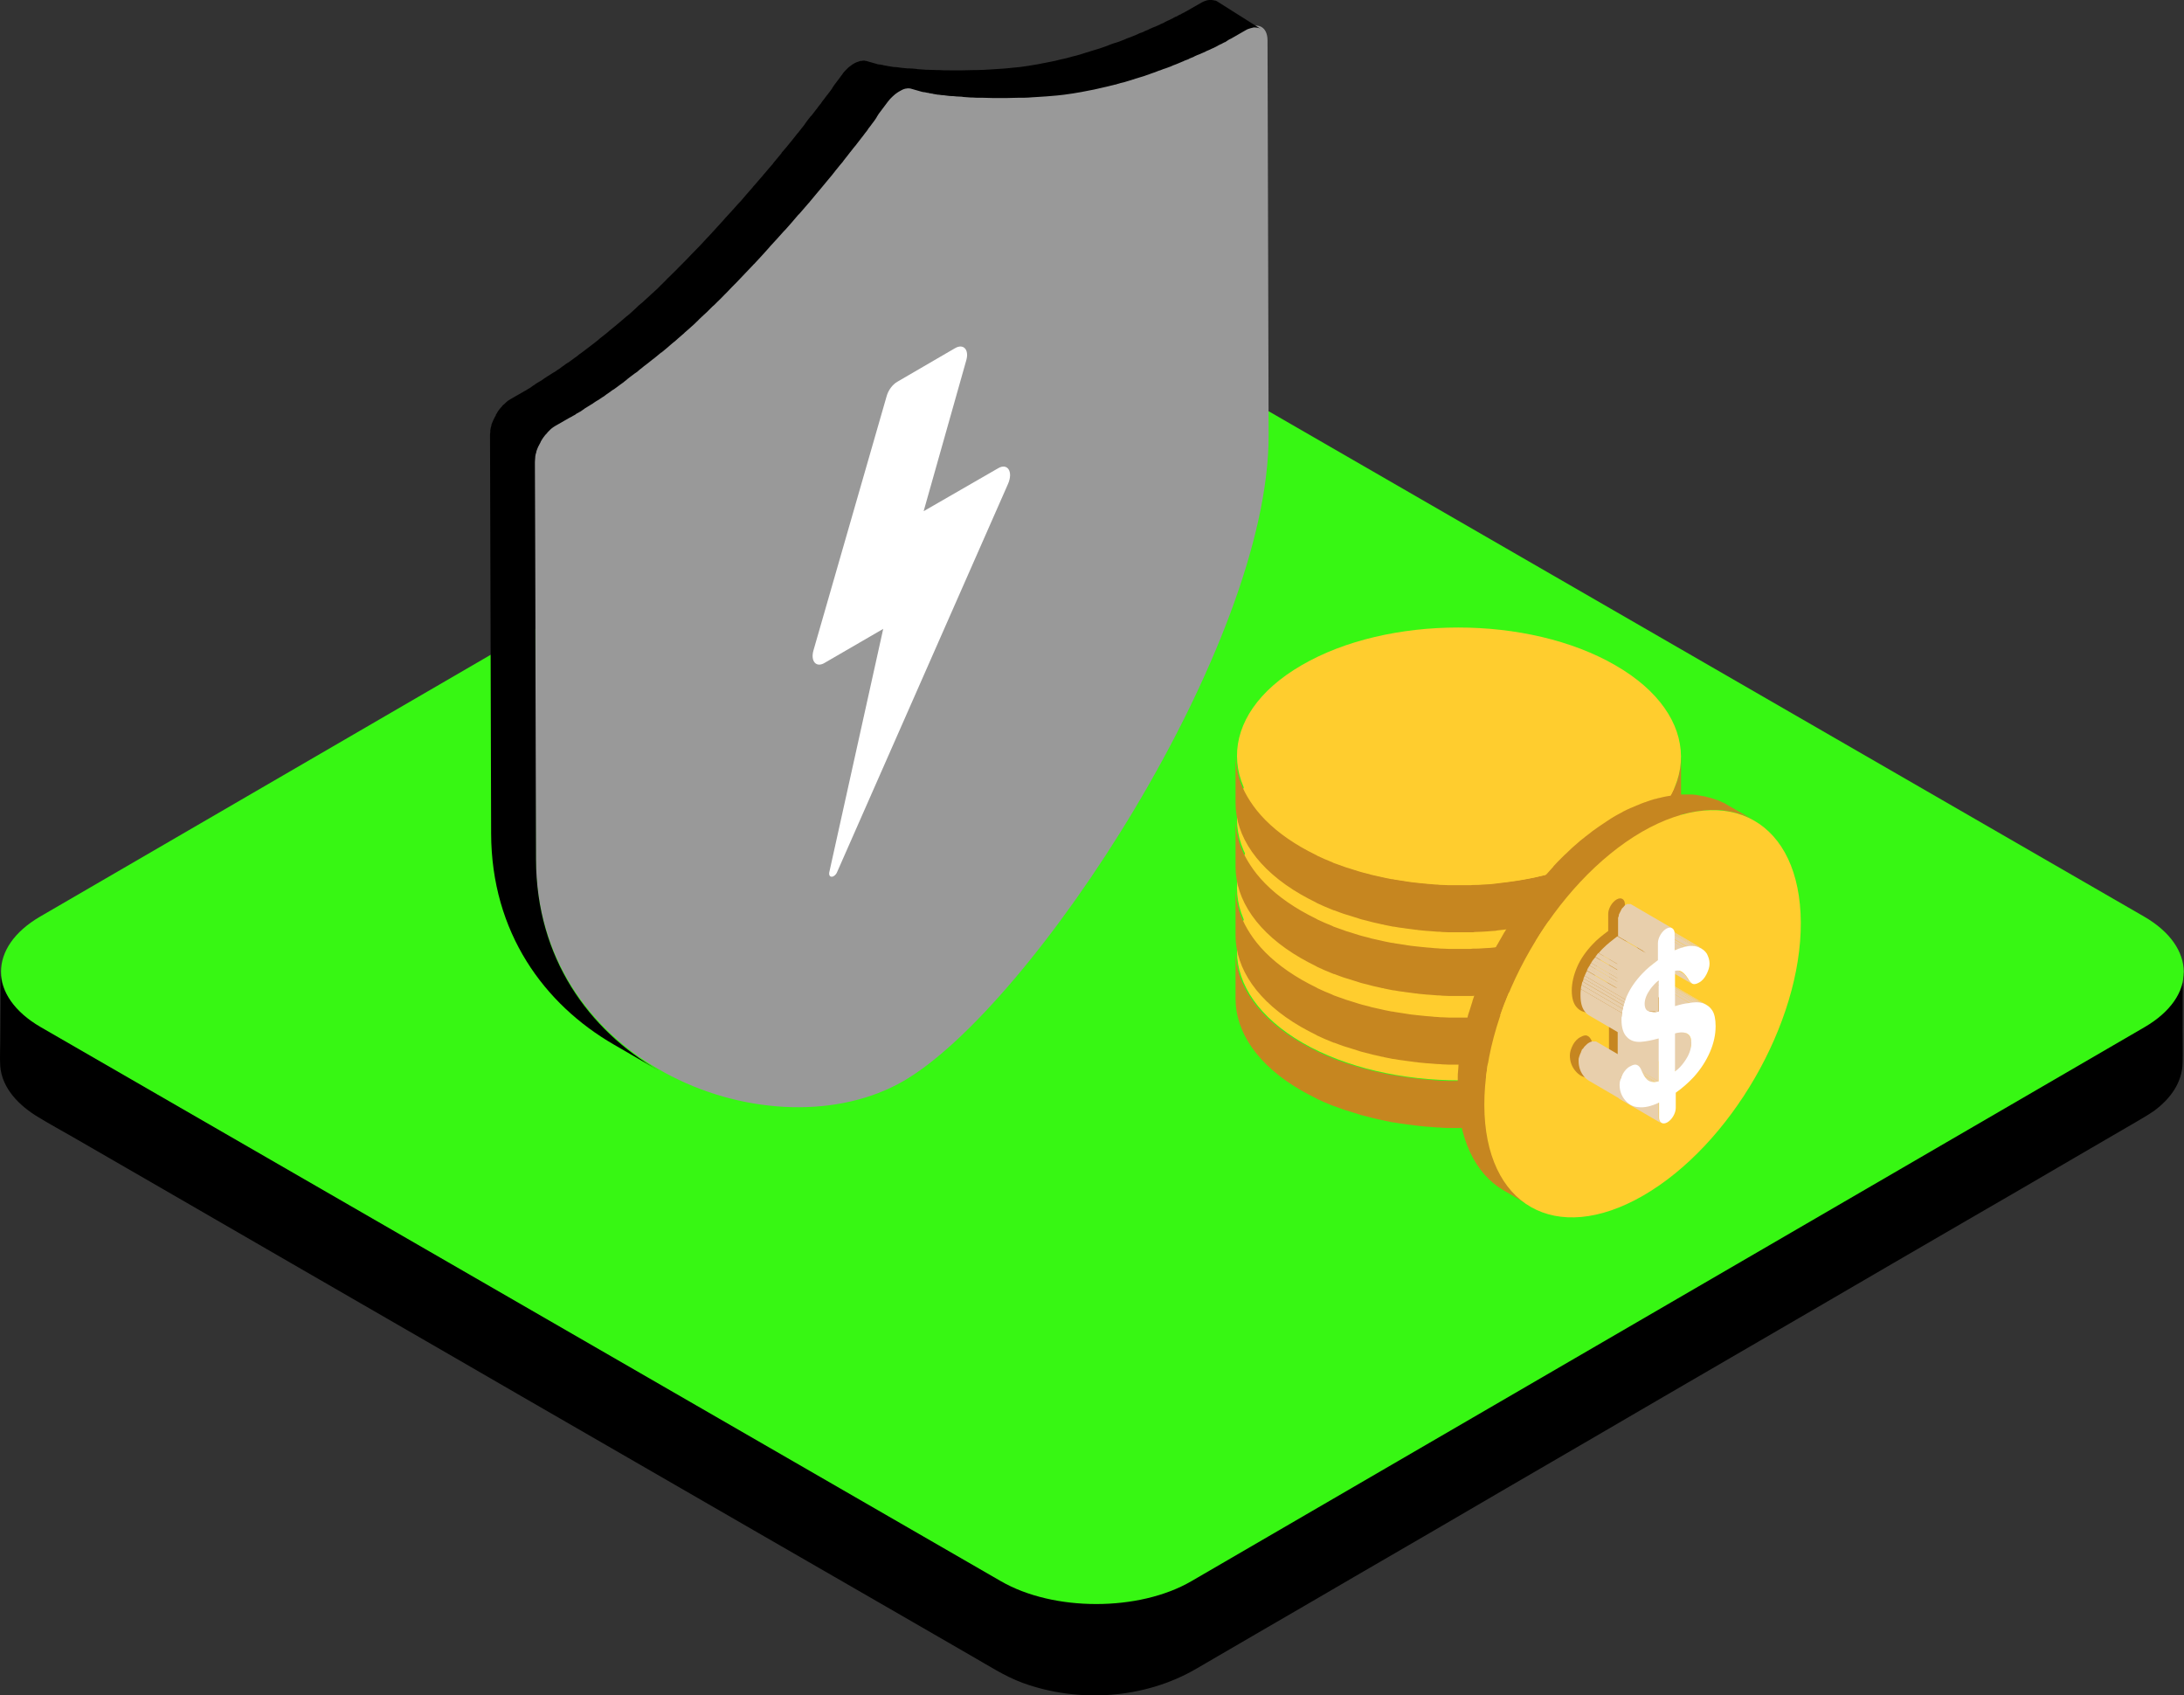 <svg xmlns:inkscape="http://www.inkscape.org/namespaces/inkscape" xmlns:sodipodi="http://sodipodi.sourceforge.net/DTD/sodipodi-0.dtd" xmlns="http://www.w3.org/2000/svg" xmlns:svg="http://www.w3.org/2000/svg" width="616.241" height="478.315" viewBox="0 0 788.789 612.243" class="icon" fill="#000000" id="svg40376" sodipodi:docname="ach-processing.svg" inkscape:version="1.2.2 (732a01da63, 2022-12-09)"><rect x="0" y="0" width="788.789" height="612.243" fill="#333333" stroke="none"/><defs id="defs40380"></defs><g id="SVGRepo_iconCarrier" transform="translate(-117.611,-205.1)"><path d="m 906.3,557.6 c -1.1,11 -11.2,16.5 -19.8,21.5 -8,4.6 -16,9.3 -23.9,13.9 -12.8,7.4 -25.5,14.8 -38.3,22.2 -16,9.3 -31.9,18.6 -47.9,27.8 -17.6,10.2 -35.2,20.5 -52.9,30.7 -17.7,10.3 -35.4,20.6 -53.2,30.9 -16.3,9.5 -32.5,18.9 -48.8,28.4 -13.3,7.7 -26.5,15.4 -39.8,23.1 -8.7,5 -17.4,10.1 -26.1,15.1 -6.6,3.8 -12.8,7.6 -20.3,9.8 -19.5,5.6 -41.1,3.7 -58.7,-6.5 -6.3,-3.7 -12.7,-7.3 -19,-11 -11.6,-6.7 -23.1,-13.3 -34.7,-20 -15.2,-8.8 -30.4,-17.6 -45.6,-26.3 -17.3,-10 -34.7,-20 -52,-30 -17.9,-10.3 -35.8,-20.7 -53.7,-31 -16.9,-9.8 -33.8,-19.5 -50.8,-29.3 L 177.6,602 c -10.3,-6 -20.7,-11.9 -31,-17.9 -4.7,-2.7 -9.4,-5.4 -14.1,-8.2 -7.4,-4.3 -14.7,-11.1 -14.7,-20.3 0,8.4 0,16.8 -0.1,25.3 0,3 -0.2,6.1 0,9.2 0.6,8.1 7,14.4 13.7,18.4 4.1,2.5 8.3,4.8 12.5,7.2 10.8,6.2 21.6,12.5 32.4,18.7 15.6,9 31.1,18 46.7,27 18.5,10.7 37.1,21.4 55.6,32.1 19.3,11.2 38.6,22.3 58,33.5 18.4,10.6 36.7,21.2 55.1,31.8 15.3,8.8 30.5,17.6 45.8,26.4 10.3,6 20.7,11.9 31,17.9 6,3.4 11.9,7.3 18.4,9.7 20.3,7.4 44.1,5.8 62.8,-5.1 7.1,-4.1 14.2,-8.3 21.3,-12.4 13.1,-7.6 26.2,-15.2 39.2,-22.8 17.1,-9.9 34.1,-19.8 51.2,-29.8 19.1,-11.1 38.2,-22.2 57.2,-33.3 l 57.3,-33.3 c 17.1,-10 34.2,-19.9 51.4,-29.9 13.3,-7.7 26.6,-15.4 39.9,-23.2 7.3,-4.3 14.7,-8.5 22,-12.8 2.2,-1.3 4.5,-2.6 6.6,-4.1 5.6,-4.2 10,-10 10.1,-17.3 0.1,-3.7 0,-7.3 0,-11 0,-7.3 0,-14.7 0.1,-22 0.4,0.8 0.3,1.3 0.3,1.8 -0.1,0.3 0,-0.2 0,0 z m 0.1,-1.5 z" fill="#100068" id="path40339" style="fill:#000000"></path><path d="m 892,536.1 c 19,11 19.1,28.9 0.2,39.9 L 547.9,776.1 c -18.9,11 -49.8,11 -68.8,0 L 132.3,576 c -19,-11 -19.1,-28.9 -0.2,-39.9 L 476.5,336 c 18.9,-11 49.8,-11 68.8,0 z" fill="#74e6d7" id="path40341" style="fill:#37f713;fill-opacity:1"></path><path d="m 724.651,550.461 c 0,0.4 0,0.8 -0.1,1.2 0,0.4 -0.1,0.7 -0.1,1.1 -0.1,0.4 -0.1,0.8 -0.2,1.2 -0.1,0.4 -0.1,0.7 -0.2,1.1 l -0.3,1.2 c -0.1,0.4 -0.2,0.7 -0.3,1.1 -0.1,0.4 -0.2,0.8 -0.4,1.2 -0.1,0.3 -0.3,0.7 -0.4,1 -0.2,0.4 -0.3,0.8 -0.5,1.2 -0.2,0.3 -0.3,0.7 -0.5,1 l -0.6,1.2 c -0.2,0.3 -0.4,0.6 -0.5,1 -0.3,0.5 -0.6,0.9 -0.9,1.4 l -0.6,0.9 c -0.4,0.5 -0.7,1 -1.1,1.6 -0.2,0.2 -0.3,0.5 -0.5,0.7 -0.6,0.8 -1.3,1.6 -2.1,2.4 l -0.6,0.6 -1.8,1.8 c -0.3,0.3 -0.6,0.5 -0.9,0.8 -0.4,0.3 -0.8,0.7 -1.2,1 -0.4,0.3 -0.7,0.6 -1.1,0.9 -0.4,0.3 -0.8,0.7 -1.3,1 l -1.2,0.9 c -0.4,0.3 -0.9,0.6 -1.4,1 -0.4,0.3 -0.8,0.6 -1.3,0.9 l -1.5,0.9 c -0.6,0.4 -1.2,0.8 -1.9,1.1 -1.2,0.7 -2.4,1.4 -3.7,2 -0.4,0.2 -0.7,0.4 -1.1,0.5 -1,0.5 -2,0.9 -3,1.4 -0.3,0.2 -0.7,0.3 -1,0.5 -1.3,0.6 -2.6,1.1 -4,1.6 -0.2,0.1 -0.5,0.2 -0.7,0.3 -1.1,0.4 -2.3,0.8 -3.5,1.2 -0.5,0.2 -1,0.3 -1.5,0.5 -0.6,0.2 -1.3,0.4 -2,0.6 -0.6,0.2 -1.1,0.3 -1.7,0.5 -0.7,0.2 -1.3,0.4 -2,0.5 -0.6,0.1 -1.1,0.3 -1.7,0.4 -0.7,0.2 -1.4,0.3 -2,0.5 -0.6,0.1 -1.1,0.3 -1.7,0.4 -0.7,0.1 -1.4,0.3 -2.1,0.4 -0.5,0.1 -1.1,0.2 -1.6,0.3 -1.5,0.3 -3,0.5 -4.5,0.7 -0.2,0 -0.4,0.1 -0.7,0.1 -1.3,0.2 -2.6,0.3 -4,0.5 -0.5,0.1 -1,0.1 -1.5,0.2 -0.9,0.1 -1.7,0.2 -2.6,0.2 -0.5,0 -1.1,0.1 -1.6,0.1 -0.9,0.1 -1.8,0.1 -2.7,0.1 -0.5,0 -1,0 -1.5,0.1 h -7.9 c -0.8,0 -1.5,-0.1 -2.3,-0.1 -0.5,0 -1.1,0 -1.6,-0.1 -0.8,0 -1.7,-0.1 -2.5,-0.2 -0.5,0 -0.9,-0.1 -1.4,-0.1 l -3,-0.3 c -0.3,0 -0.6,-0.1 -0.9,-0.1 -1.3,-0.1 -2.6,-0.3 -3.8,-0.5 -0.2,0 -0.4,-0.1 -0.6,-0.1 -1.1,-0.2 -2.2,-0.3 -3.3,-0.5 -0.4,-0.1 -0.9,-0.2 -1.3,-0.2 -0.8,-0.2 -1.7,-0.3 -2.5,-0.5 -0.4,-0.1 -0.8,-0.2 -1.3,-0.3 l -2.7,-0.6 c -0.5,-0.1 -1,-0.2 -1.5,-0.4 l -2.4,-0.6 c -0.5,-0.1 -0.9,-0.3 -1.4,-0.4 -1.3,-0.4 -2.5,-0.8 -3.8,-1.2 -0.2,-0.1 -0.5,-0.1 -0.7,-0.2 l -4.2,-1.5 c -0.3,-0.1 -0.6,-0.2 -0.9,-0.4 -1.8,-0.7 -3.6,-1.5 -5.3,-2.3 -0.2,-0.1 -0.3,-0.2 -0.5,-0.3 -1.8,-0.9 -3.6,-1.8 -5.3,-2.8 -6.9,-4 -12.3,-8.5 -16.2,-13.4 -3.3,-4.2 -5.6,-8.5 -6.7,-13 -0.2,-0.7 -0.3,-1.5 -0.5,-2.2 -0.2,-1.5 -0.4,-3 -0.4,-4.5 v 17.1 c 0,12 7.9,24 23.7,33.1 1.7,1 3.5,1.9 5.3,2.8 0.2,0.1 0.3,0.2 0.5,0.3 1.7,0.8 3.5,1.6 5.3,2.3 0.2,0.1 0.3,0.1 0.5,0.2 0.1,0.1 0.3,0.1 0.4,0.1 1.4,0.5 2.8,1.1 4.2,1.5 0.2,0.1 0.5,0.1 0.7,0.2 1.2,0.4 2.5,0.8 3.8,1.2 0.2,0.1 0.4,0.1 0.6,0.2 0.2,0.1 0.5,0.1 0.7,0.2 l 2.4,0.6 c 0.5,0.1 1,0.3 1.5,0.4 l 2.7,0.6 c 0.3,0.1 0.7,0.2 1,0.2 0.1,0 0.2,0 0.3,0.1 0.8,0.2 1.7,0.3 2.5,0.5 0.4,0.1 0.9,0.2 1.3,0.2 1.1,0.2 2.2,0.4 3.3,0.5 0.2,0 0.4,0.1 0.6,0.1 1.3,0.2 2.6,0.3 3.8,0.5 0.3,0 0.5,0 0.8,0.1 1,0.1 2,0.2 3.1,0.3 h 0.1 c 0.5,0 0.9,0.1 1.4,0.1 0.8,0.1 1.6,0.1 2.5,0.2 0.5,0 1.1,0 1.6,0.1 0.8,0 1.5,0.1 2.3,0.1 h 8.4 c 0.4,0 0.7,0 1.1,-0.1 0.9,0 1.8,-0.1 2.7,-0.1 0.5,0 1.1,-0.1 1.6,-0.1 0.9,-0.1 1.7,-0.1 2.6,-0.2 0.3,0 0.6,0 0.9,-0.1 0.2,0 0.4,-0.1 0.6,-0.1 1.3,-0.1 2.7,-0.3 4,-0.5 0.2,0 0.4,-0.1 0.6,-0.1 1.5,-0.2 3,-0.5 4.5,-0.7 0.1,0 0.3,0 0.4,-0.1 0.4,-0.1 0.8,-0.2 1.2,-0.2 0.7,-0.1 1.4,-0.3 2.1,-0.4 0.6,-0.1 1.1,-0.2 1.7,-0.4 0.7,-0.2 1.4,-0.3 2.1,-0.5 0.6,-0.1 1.1,-0.3 1.7,-0.4 0.7,-0.2 1.3,-0.3 2,-0.5 0.6,-0.2 1.1,-0.3 1.7,-0.5 0.7,-0.2 1.3,-0.4 1.9,-0.6 l 0.9,-0.3 c 0.2,-0.1 0.4,-0.1 0.6,-0.2 1.2,-0.4 2.3,-0.8 3.5,-1.2 0.2,-0.1 0.5,-0.2 0.7,-0.3 1.4,-0.5 2.7,-1.1 4,-1.6 0.3,-0.1 0.7,-0.3 1,-0.5 1,-0.5 2,-0.9 3,-1.4 0.4,-0.2 0.7,-0.4 1.1,-0.5 1.3,-0.6 2.5,-1.3 3.7,-2 0.3,-0.2 0.7,-0.4 1,-0.6 l 0.9,-0.6 1.5,-0.9 c 0.4,-0.3 0.9,-0.6 1.3,-0.9 0.5,-0.3 0.9,-0.6 1.4,-1 l 1.2,-0.9 c 0.4,-0.3 0.8,-0.7 1.3,-1 0.4,-0.3 0.7,-0.6 1.1,-0.9 0.4,-0.3 0.8,-0.7 1.2,-1 0.2,-0.1 0.3,-0.3 0.5,-0.4 l 0.4,-0.4 1.8,-1.8 0.6,-0.6 2.1,-2.4 0.1,-0.1 c 0.1,-0.2 0.3,-0.4 0.4,-0.6 0.4,-0.5 0.8,-1 1.1,-1.6 l 0.6,-0.9 c 0.3,-0.5 0.6,-0.9 0.9,-1.4 0.1,-0.1 0.2,-0.3 0.2,-0.4 l 0.3,-0.6 0.6,-1.2 c 0.2,-0.3 0.3,-0.7 0.5,-1 0.2,-0.4 0.4,-0.8 0.5,-1.2 0.1,-0.2 0.2,-0.4 0.2,-0.5 0.1,-0.2 0.1,-0.3 0.2,-0.5 0.1,-0.4 0.3,-0.8 0.4,-1.2 0.1,-0.4 0.2,-0.7 0.3,-1.1 l 0.3,-1.2 c 0,-0.2 0.1,-0.4 0.2,-0.6 0,-0.1 0,-0.3 0.1,-0.4 0.1,-0.4 0.1,-0.8 0.2,-1.2 0,-0.4 0.1,-0.7 0.1,-1.1 0,-0.4 0.1,-0.8 0.1,-1.2 0,-0.2 0,-0.5 0.1,-0.7 v -17.8 c 0,0.6 0,1.1 -0.1,1.5 z" fill="#c68620" id="path40521"></path><path d="m 701.051,515.961 c 31.4,18.1 31.6,47.6 0.4,65.7 -31.2,18.1 -82,18.1 -113.4,0 -31.4,-18.2 -31.6,-47.6 -0.4,-65.7 31.2,-18.1 82,-18.1 113.4,0 z" fill="#ffcd2e" id="path40523"></path><path d="m 724.651,527.561 c 0,0.4 0,0.8 -0.1,1.2 0,0.4 -0.1,0.7 -0.1,1.1 -0.1,0.4 -0.1,0.8 -0.2,1.2 -0.1,0.4 -0.1,0.7 -0.2,1.1 l -0.3,1.2 c -0.1,0.4 -0.2,0.7 -0.3,1.1 -0.1,0.4 -0.2,0.8 -0.4,1.2 -0.1,0.3 -0.3,0.7 -0.4,1 -0.2,0.4 -0.3,0.8 -0.5,1.2 -0.2,0.3 -0.3,0.7 -0.5,1 l -0.6,1.2 c -0.2,0.3 -0.4,0.6 -0.5,1 -0.3,0.5 -0.6,0.9 -0.9,1.4 l -0.6,0.9 c -0.4,0.5 -0.7,1 -1.1,1.6 -0.2,0.2 -0.3,0.5 -0.5,0.7 -0.6,0.8 -1.3,1.6 -2.1,2.4 l -0.6,0.6 -1.8,1.8 c -0.3,0.3 -0.6,0.5 -0.9,0.8 -0.4,0.3 -0.8,0.7 -1.2,1 -0.4,0.3 -0.7,0.6 -1.1,0.9 -0.4,0.3 -0.8,0.7 -1.3,1 l -1.2,0.9 c -0.4,0.3 -0.9,0.6 -1.4,1 -0.4,0.3 -0.8,0.6 -1.3,0.9 l -1.5,0.9 c -0.6,0.4 -1.2,0.8 -1.9,1.1 -1.2,0.7 -2.4,1.4 -3.7,2 -0.4,0.2 -0.7,0.4 -1.1,0.5 -1,0.5 -2,0.9 -3,1.4 -0.3,0.2 -0.7,0.3 -1,0.5 -1.3,0.6 -2.6,1.1 -4,1.6 -0.2,0.1 -0.5,0.2 -0.7,0.3 -1.1,0.4 -2.3,0.8 -3.5,1.2 -0.5,0.2 -1,0.3 -1.5,0.5 -0.6,0.2 -1.3,0.4 -2,0.6 -0.6,0.2 -1.1,0.3 -1.7,0.5 -0.7,0.2 -1.3,0.4 -2,0.5 -0.6,0.1 -1.1,0.3 -1.7,0.4 -0.7,0.2 -1.4,0.3 -2,0.5 -0.6,0.1 -1.1,0.3 -1.7,0.4 -0.7,0.1 -1.4,0.3 -2.1,0.4 -0.5,0.1 -1.1,0.2 -1.6,0.3 -1.5,0.3 -3,0.5 -4.5,0.7 -0.2,0 -0.4,0.1 -0.7,0.1 -1.3,0.2 -2.6,0.3 -4,0.5 -0.5,0.1 -1,0.1 -1.5,0.2 -0.9,0.1 -1.7,0.2 -2.6,0.2 -0.5,0 -1.1,0.1 -1.6,0.1 -0.9,0.1 -1.8,0.1 -2.7,0.1 -0.5,0 -1,0 -1.5,0.1 h -7.9 c -0.8,0 -1.5,-0.1 -2.3,-0.1 -0.5,0 -1.1,0 -1.6,-0.1 -0.8,0 -1.7,-0.1 -2.5,-0.2 -0.5,0 -0.9,-0.1 -1.4,-0.1 l -3,-0.3 c -0.3,0 -0.6,-0.1 -0.9,-0.1 -1.3,-0.1 -2.6,-0.3 -3.8,-0.5 -0.2,0 -0.4,-0.1 -0.6,-0.1 -1.1,-0.2 -2.2,-0.3 -3.3,-0.5 -0.4,-0.1 -0.9,-0.2 -1.3,-0.2 -0.8,-0.2 -1.7,-0.3 -2.5,-0.5 -0.4,-0.1 -0.8,-0.2 -1.3,-0.3 l -2.7,-0.6 c -0.5,-0.1 -1,-0.2 -1.5,-0.4 l -2.4,-0.6 c -0.5,-0.1 -0.9,-0.3 -1.4,-0.4 -1.3,-0.4 -2.5,-0.8 -3.8,-1.2 -0.2,-0.1 -0.5,-0.1 -0.7,-0.2 l -4.2,-1.5 c -0.3,-0.1 -0.6,-0.2 -0.9,-0.4 -1.8,-0.7 -3.6,-1.5 -5.3,-2.3 -0.2,-0.1 -0.3,-0.2 -0.5,-0.3 -1.8,-0.9 -3.6,-1.8 -5.3,-2.8 -6.9,-4 -12.3,-8.5 -16.2,-13.4 -3.3,-4.2 -5.6,-8.5 -6.7,-13 -0.2,-0.7 -0.3,-1.5 -0.5,-2.2 -0.2,-1.5 -0.4,-3 -0.4,-4.5 v 17.1 c 0,12 7.9,24 23.7,33.1 1.7,1 3.5,1.9 5.3,2.8 0.2,0.1 0.3,0.2 0.5,0.3 1.7,0.8 3.5,1.6 5.3,2.3 0.2,0.1 0.3,0.1 0.5,0.2 0.1,0.1 0.3,0.1 0.4,0.1 1.4,0.5 2.8,1.1 4.2,1.5 0.2,0.1 0.5,0.1 0.7,0.2 1.2,0.4 2.5,0.8 3.8,1.2 0.2,0.1 0.4,0.1 0.6,0.2 0.2,0.1 0.5,0.1 0.7,0.2 l 2.4,0.6 c 0.5,0.1 1,0.3 1.5,0.4 l 2.7,0.6 c 0.3,0.1 0.7,0.2 1,0.2 0.1,0 0.2,0 0.3,0.1 0.8,0.2 1.7,0.3 2.5,0.5 0.4,0.1 0.9,0.2 1.3,0.2 1.1,0.2 2.2,0.4 3.3,0.5 0.2,0 0.4,0.1 0.6,0.1 1.3,0.2 2.6,0.3 3.8,0.5 0.3,0 0.5,0 0.8,0.1 1,0.1 2,0.2 3.1,0.3 h 0.1 c 0.5,0 0.9,0.1 1.4,0.1 0.8,0.1 1.6,0.1 2.5,0.2 0.5,0 1.1,0 1.6,0.1 0.8,0 1.5,0.1 2.3,0.1 h 8.4 c 0.4,0 0.7,0 1.1,-0.1 0.9,0 1.8,-0.1 2.7,-0.1 0.5,0 1.1,-0.1 1.6,-0.1 0.9,-0.1 1.7,-0.1 2.6,-0.2 0.3,0 0.6,0 0.9,-0.1 0.2,0 0.4,-0.1 0.6,-0.1 1.3,-0.1 2.7,-0.3 4,-0.5 0.2,0 0.4,-0.1 0.6,-0.1 1.5,-0.2 3,-0.5 4.5,-0.7 0.1,0 0.3,0 0.4,-0.1 0.4,-0.1 0.8,-0.2 1.2,-0.2 0.7,-0.1 1.4,-0.3 2.1,-0.4 0.6,-0.1 1.1,-0.2 1.7,-0.4 0.7,-0.2 1.4,-0.3 2.1,-0.5 0.6,-0.1 1.1,-0.3 1.7,-0.4 0.7,-0.2 1.3,-0.3 2,-0.5 0.6,-0.2 1.1,-0.3 1.7,-0.5 0.7,-0.2 1.3,-0.4 1.9,-0.6 l 0.9,-0.3 c 0.2,-0.1 0.4,-0.1 0.6,-0.2 1.2,-0.4 2.3,-0.8 3.5,-1.2 0.2,-0.1 0.5,-0.2 0.7,-0.3 1.4,-0.5 2.7,-1.1 4,-1.6 0.3,-0.1 0.7,-0.3 1,-0.5 1,-0.5 2,-0.9 3,-1.4 0.4,-0.2 0.7,-0.4 1.1,-0.5 1.3,-0.6 2.5,-1.3 3.7,-2 0.3,-0.2 0.7,-0.4 1,-0.6 l 0.9,-0.6 1.5,-0.9 c 0.4,-0.3 0.9,-0.6 1.3,-0.9 0.5,-0.3 0.9,-0.6 1.4,-1 l 1.2,-0.9 c 0.4,-0.3 0.8,-0.7 1.3,-1 0.4,-0.3 0.7,-0.6 1.1,-0.9 0.4,-0.3 0.8,-0.7 1.2,-1 0.2,-0.1 0.3,-0.3 0.5,-0.4 l 0.4,-0.4 1.8,-1.8 0.6,-0.6 2.1,-2.4 0.1,-0.1 c 0.1,-0.2 0.3,-0.4 0.4,-0.6 0.4,-0.5 0.8,-1 1.1,-1.6 l 0.6,-0.9 c 0.3,-0.5 0.6,-0.9 0.9,-1.4 0.1,-0.1 0.2,-0.3 0.2,-0.4 l 0.3,-0.6 0.6,-1.2 c 0.2,-0.3 0.3,-0.7 0.5,-1 0.2,-0.4 0.4,-0.8 0.5,-1.2 0.1,-0.2 0.2,-0.4 0.2,-0.5 0.1,-0.2 0.1,-0.3 0.2,-0.5 0.1,-0.4 0.3,-0.8 0.4,-1.2 0.1,-0.4 0.2,-0.7 0.3,-1.1 l 0.3,-1.2 c 0,-0.2 0.1,-0.4 0.2,-0.6 0,-0.1 0,-0.3 0.1,-0.4 0.1,-0.4 0.1,-0.8 0.2,-1.2 0,-0.4 0.1,-0.7 0.1,-1.1 0,-0.4 0.1,-0.8 0.1,-1.2 0,-0.2 0,-0.5 0.1,-0.7 v -17.8 c 0,0.6 0,1 -0.1,1.5 z" fill="#c68620" id="path40525"></path><path d="m 701.051,493.061 c 31.4,18.1 31.6,47.6 0.4,65.7 -31.2,18.1 -82,18.1 -113.4,0 -31.4,-18.2 -31.6,-47.6 -0.4,-65.7 31.2,-18.1 82,-18.1 113.4,0 z" fill="#ffcd2e" id="path40527"></path><path d="m 724.651,502.761 c 0,0.4 0,0.8 -0.1,1.2 0,0.4 -0.1,0.7 -0.1,1.1 -0.1,0.4 -0.1,0.8 -0.2,1.2 -0.1,0.4 -0.1,0.7 -0.2,1.1 l -0.3,1.2 c -0.1,0.4 -0.2,0.7 -0.3,1.1 -0.1,0.4 -0.2,0.8 -0.4,1.2 -0.1,0.3 -0.3,0.7 -0.4,1 -0.2,0.4 -0.3,0.8 -0.5,1.2 -0.2,0.3 -0.3,0.7 -0.5,1 l -0.6,1.2 c -0.2,0.3 -0.4,0.6 -0.5,1 -0.3,0.5 -0.6,0.9 -0.9,1.4 l -0.6,0.9 c -0.4,0.5 -0.7,1 -1.1,1.6 -0.2,0.2 -0.3,0.5 -0.5,0.7 -0.6,0.8 -1.3,1.6 -2.1,2.4 l -0.6,0.6 -1.8,1.8 c -0.3,0.3 -0.6,0.5 -0.9,0.8 -0.4,0.3 -0.8,0.7 -1.2,1 -0.4,0.3 -0.7,0.6 -1.1,0.9 -0.4,0.3 -0.8,0.7 -1.3,1 l -1.2,0.9 c -0.4,0.3 -0.9,0.6 -1.4,1 -0.4,0.3 -0.8,0.6 -1.3,0.9 l -1.5,0.9 c -0.6,0.4 -1.2,0.8 -1.9,1.1 -1.2,0.7 -2.4,1.4 -3.7,2 -0.4,0.2 -0.7,0.4 -1.1,0.5 -1,0.5 -2,0.9 -3,1.4 -0.3,0.2 -0.7,0.3 -1,0.5 -1.3,0.6 -2.6,1.1 -4,1.6 -0.2,0.1 -0.5,0.2 -0.7,0.3 -1.1,0.4 -2.3,0.8 -3.5,1.2 -0.5,0.2 -1,0.3 -1.5,0.5 -0.6,0.2 -1.3,0.4 -2,0.6 -0.6,0.2 -1.1,0.3 -1.7,0.5 -0.7,0.2 -1.3,0.4 -2,0.5 -0.6,0.1 -1.1,0.3 -1.7,0.4 -0.7,0.2 -1.4,0.3 -2,0.5 -0.6,0.1 -1.1,0.3 -1.7,0.4 -0.7,0.1 -1.4,0.3 -2.1,0.4 -0.5,0.1 -1.1,0.2 -1.6,0.3 -1.5,0.3 -3,0.5 -4.5,0.7 -0.2,0 -0.4,0.1 -0.7,0.1 -1.3,0.2 -2.6,0.3 -4,0.5 -0.5,0.1 -1,0.1 -1.5,0.2 -0.9,0.1 -1.7,0.2 -2.6,0.2 -0.5,0 -1.1,0.1 -1.6,0.1 -0.9,0.1 -1.8,0.1 -2.7,0.1 -0.5,0 -1,0 -1.5,0.1 h -7.9 c -0.8,0 -1.5,-0.1 -2.3,-0.1 -0.5,0 -1.1,0 -1.6,-0.1 -0.8,0 -1.7,-0.1 -2.5,-0.2 -0.5,0 -0.9,-0.1 -1.4,-0.1 l -3,-0.3 c -0.3,0 -0.6,-0.1 -0.9,-0.1 -1.3,-0.1 -2.6,-0.3 -3.8,-0.5 -0.2,0 -0.4,-0.1 -0.6,-0.1 -1.1,-0.2 -2.2,-0.3 -3.3,-0.5 -0.4,-0.1 -0.9,-0.2 -1.3,-0.2 -0.8,-0.2 -1.7,-0.3 -2.5,-0.5 -0.4,-0.1 -0.8,-0.2 -1.3,-0.3 l -2.7,-0.6 c -0.5,-0.1 -1,-0.2 -1.5,-0.4 l -2.4,-0.6 c -0.5,-0.1 -0.9,-0.3 -1.4,-0.4 -1.3,-0.4 -2.5,-0.8 -3.8,-1.2 -0.2,-0.1 -0.5,-0.1 -0.7,-0.2 l -4.2,-1.5 c -0.3,-0.1 -0.6,-0.2 -0.9,-0.4 -1.8,-0.7 -3.6,-1.5 -5.3,-2.3 -0.2,-0.1 -0.3,-0.2 -0.5,-0.3 -1.8,-0.9 -3.6,-1.8 -5.3,-2.8 -6.9,-4 -12.3,-8.5 -16.2,-13.4 -3.3,-4.2 -5.6,-8.5 -6.7,-13 -0.2,-0.7 -0.3,-1.5 -0.5,-2.2 -0.2,-1.5 -0.4,-3 -0.4,-4.5 v 17.1 c 0,12 7.9,24 23.7,33.1 1.7,1 3.5,1.9 5.3,2.8 0.2,0.1 0.3,0.2 0.5,0.3 1.7,0.8 3.5,1.6 5.3,2.3 0.2,0.1 0.3,0.1 0.5,0.2 0.1,0.1 0.3,0.1 0.4,0.1 1.4,0.5 2.8,1.1 4.2,1.5 0.2,0.1 0.5,0.1 0.7,0.2 1.2,0.4 2.5,0.8 3.8,1.2 0.2,0.1 0.4,0.1 0.6,0.2 0.2,0.1 0.5,0.1 0.7,0.2 l 2.4,0.6 c 0.5,0.1 1,0.3 1.5,0.4 l 2.7,0.6 c 0.3,0.1 0.7,0.2 1,0.2 0.1,0 0.2,0 0.3,0.1 0.8,0.2 1.7,0.3 2.5,0.5 0.4,0.1 0.9,0.2 1.3,0.2 1.1,0.2 2.2,0.4 3.3,0.5 0.2,0 0.4,0.1 0.6,0.1 1.3,0.2 2.6,0.3 3.8,0.5 0.3,0 0.5,0 0.8,0.1 1,0.1 2,0.2 3.1,0.3 h 0.1 c 0.5,0 0.9,0.1 1.4,0.1 0.8,0.1 1.6,0.1 2.5,0.2 0.5,0 1.1,0 1.6,0.1 0.8,0 1.5,0.1 2.3,0.1 h 8.4 c 0.4,0 0.7,0 1.1,-0.1 0.9,0 1.8,-0.1 2.7,-0.1 0.5,0 1.1,-0.1 1.6,-0.1 0.9,-0.1 1.7,-0.1 2.6,-0.2 0.3,0 0.6,0 0.9,-0.1 0.2,0 0.4,-0.1 0.6,-0.1 1.3,-0.1 2.7,-0.3 4,-0.5 0.2,0 0.4,-0.1 0.6,-0.1 1.5,-0.2 3,-0.5 4.5,-0.7 0.1,0 0.3,0 0.4,-0.1 0.4,-0.1 0.8,-0.2 1.2,-0.2 0.7,-0.1 1.4,-0.3 2.1,-0.4 0.6,-0.1 1.1,-0.2 1.7,-0.4 0.7,-0.2 1.4,-0.3 2.1,-0.5 0.6,-0.1 1.1,-0.3 1.7,-0.4 0.7,-0.2 1.3,-0.3 2,-0.5 0.6,-0.2 1.1,-0.3 1.7,-0.5 0.7,-0.2 1.3,-0.4 1.9,-0.6 l 0.9,-0.3 c 0.2,-0.1 0.4,-0.1 0.6,-0.2 1.2,-0.4 2.3,-0.8 3.5,-1.2 0.2,-0.1 0.5,-0.2 0.7,-0.3 1.4,-0.5 2.7,-1.1 4,-1.6 0.3,-0.1 0.7,-0.3 1,-0.5 1,-0.5 2,-0.9 3,-1.4 0.4,-0.2 0.7,-0.4 1.1,-0.5 1.3,-0.6 2.5,-1.3 3.7,-2 0.3,-0.2 0.7,-0.4 1,-0.6 l 0.9,-0.6 1.5,-0.9 c 0.4,-0.3 0.9,-0.6 1.3,-0.9 0.5,-0.3 0.9,-0.6 1.4,-1 l 1.2,-0.9 c 0.4,-0.3 0.8,-0.7 1.3,-1 0.4,-0.3 0.7,-0.6 1.1,-0.9 0.4,-0.3 0.8,-0.7 1.2,-1 0.2,-0.1 0.3,-0.3 0.5,-0.4 l 0.4,-0.4 1.8,-1.8 0.6,-0.6 2.1,-2.4 0.1,-0.1 c 0.1,-0.2 0.3,-0.4 0.4,-0.6 0.4,-0.5 0.8,-1 1.1,-1.6 l 0.6,-0.9 c 0.3,-0.5 0.6,-0.9 0.9,-1.4 0.1,-0.1 0.2,-0.3 0.2,-0.4 l 0.3,-0.6 0.6,-1.2 c 0.2,-0.3 0.3,-0.7 0.5,-1 0.2,-0.4 0.4,-0.8 0.5,-1.2 0.1,-0.2 0.2,-0.4 0.2,-0.5 0.1,-0.2 0.1,-0.3 0.2,-0.5 0.1,-0.4 0.3,-0.8 0.4,-1.2 0.1,-0.4 0.2,-0.7 0.3,-1.1 l 0.3,-1.2 c 0,-0.2 0.1,-0.4 0.2,-0.6 0,-0.1 0,-0.3 0.1,-0.4 0.1,-0.4 0.1,-0.8 0.2,-1.2 0,-0.4 0.1,-0.7 0.1,-1.1 0,-0.4 0.1,-0.8 0.1,-1.2 0,-0.2 0,-0.5 0.1,-0.7 v -17.8 c 0,0.5 0,1 -0.1,1.5 z" fill="#c68620" id="path40529"></path><path d="m 701.051,468.261 c 31.4,18.1 31.6,47.6 0.4,65.7 -31.2,18.1 -82,18.1 -113.4,0 -31.4,-18.2 -31.6,-47.6 -0.4,-65.7 31.2,-18.2 82,-18.2 113.4,0 z" fill="#ffcd2e" id="path40531"></path><path d="m 724.651,479.761 c 0,0.4 0,0.8 -0.1,1.2 0,0.4 -0.1,0.7 -0.1,1.1 -0.1,0.4 -0.1,0.8 -0.2,1.2 -0.1,0.4 -0.1,0.7 -0.2,1.1 l -0.3,1.2 c -0.1,0.4 -0.2,0.7 -0.3,1.1 -0.1,0.4 -0.2,0.8 -0.4,1.2 -0.1,0.3 -0.3,0.7 -0.4,1 -0.2,0.4 -0.3,0.8 -0.5,1.2 -0.2,0.3 -0.3,0.7 -0.5,1 l -0.6,1.2 c -0.2,0.3 -0.4,0.6 -0.5,1 -0.3,0.5 -0.6,0.9 -0.9,1.4 l -0.6,0.9 c -0.4,0.5 -0.7,1 -1.1,1.6 -0.2,0.2 -0.3,0.5 -0.5,0.7 -0.6,0.8 -1.3,1.6 -2.1,2.4 l -0.6,0.6 -1.8,1.8 c -0.3,0.3 -0.6,0.5 -0.9,0.8 -0.4,0.3 -0.8,0.7 -1.2,1 -0.4,0.3 -0.7,0.6 -1.1,0.9 -0.4,0.3 -0.8,0.7 -1.3,1 l -1.2,0.9 c -0.4,0.3 -0.9,0.6 -1.4,1 -0.4,0.3 -0.8,0.6 -1.3,0.9 l -1.5,0.9 c -0.6,0.4 -1.2,0.8 -1.9,1.1 -1.2,0.7 -2.4,1.4 -3.7,2 -0.4,0.2 -0.7,0.4 -1.1,0.5 -1,0.5 -2,0.9 -3,1.4 -0.3,0.2 -0.7,0.3 -1,0.5 -1.3,0.6 -2.6,1.1 -4,1.6 -0.2,0.1 -0.5,0.2 -0.7,0.3 -1.1,0.4 -2.3,0.8 -3.5,1.2 -0.5,0.2 -1,0.3 -1.5,0.5 -0.6,0.2 -1.3,0.4 -2,0.6 -0.6,0.2 -1.1,0.3 -1.7,0.5 -0.7,0.2 -1.3,0.4 -2,0.5 -0.6,0.1 -1.1,0.3 -1.7,0.4 -0.7,0.2 -1.4,0.3 -2,0.5 -0.6,0.1 -1.1,0.3 -1.7,0.4 -0.7,0.1 -1.4,0.3 -2.1,0.4 -0.5,0.1 -1.1,0.2 -1.6,0.3 -1.5,0.3 -3,0.5 -4.5,0.7 -0.2,0 -0.4,0.1 -0.7,0.1 -1.3,0.2 -2.6,0.3 -4,0.5 -0.5,0.1 -1,0.1 -1.5,0.2 -0.9,0.1 -1.7,0.2 -2.6,0.2 -0.5,0 -1.1,0.1 -1.6,0.1 -0.9,0.1 -1.8,0.1 -2.7,0.1 -0.5,0 -1,0 -1.5,0.1 h -7.9 c -0.8,0 -1.5,-0.1 -2.3,-0.1 -0.5,0 -1.1,0 -1.6,-0.1 -0.8,0 -1.7,-0.1 -2.5,-0.2 -0.5,0 -0.9,-0.1 -1.4,-0.1 l -3,-0.3 c -0.3,0 -0.6,-0.1 -0.9,-0.1 -1.3,-0.1 -2.6,-0.3 -3.8,-0.5 -0.2,0 -0.4,-0.1 -0.6,-0.1 -1.1,-0.2 -2.2,-0.3 -3.3,-0.5 -0.4,-0.1 -0.9,-0.2 -1.3,-0.2 -0.8,-0.2 -1.7,-0.3 -2.5,-0.5 -0.4,-0.1 -0.8,-0.2 -1.3,-0.3 l -2.7,-0.6 c -0.5,-0.1 -1,-0.2 -1.5,-0.4 l -2.4,-0.6 c -0.5,-0.1 -0.9,-0.3 -1.4,-0.4 -1.3,-0.4 -2.5,-0.8 -3.8,-1.2 -0.2,-0.1 -0.5,-0.1 -0.7,-0.2 l -4.2,-1.5 c -0.3,-0.1 -0.6,-0.2 -0.9,-0.4 -1.8,-0.7 -3.6,-1.5 -5.3,-2.3 -0.2,-0.1 -0.3,-0.2 -0.5,-0.3 -1.8,-0.9 -3.6,-1.8 -5.3,-2.8 -6.9,-4 -12.3,-8.5 -16.2,-13.4 -3.3,-4.2 -5.6,-8.5 -6.7,-13 -0.2,-0.7 -0.3,-1.5 -0.5,-2.2 -0.2,-1.5 -0.4,-3 -0.4,-4.5 v 17.1 c 0,12 7.9,24 23.7,33.1 1.7,1 3.5,1.9 5.3,2.8 0.2,0.1 0.3,0.2 0.5,0.3 1.7,0.8 3.5,1.6 5.3,2.3 0.2,0.1 0.3,0.1 0.5,0.2 0.1,0.1 0.3,0.1 0.4,0.1 1.4,0.5 2.8,1.1 4.2,1.5 0.2,0.1 0.5,0.1 0.7,0.2 1.2,0.4 2.5,0.8 3.8,1.2 0.2,0.1 0.4,0.1 0.6,0.2 0.2,0.1 0.5,0.1 0.7,0.2 l 2.4,0.6 c 0.5,0.1 1,0.3 1.5,0.4 l 2.7,0.6 c 0.3,0.1 0.7,0.2 1,0.2 0.1,0 0.2,0 0.3,0.1 0.8,0.2 1.7,0.3 2.5,0.5 0.4,0.1 0.9,0.2 1.3,0.2 1.1,0.2 2.2,0.4 3.3,0.5 0.2,0 0.4,0.1 0.6,0.1 1.3,0.2 2.6,0.3 3.8,0.5 0.3,0 0.5,0 0.8,0.1 1,0.1 2,0.2 3.1,0.3 h 0.1 c 0.5,0 0.9,0.1 1.4,0.1 0.8,0.1 1.6,0.1 2.5,0.2 0.5,0 1.1,0 1.6,0.1 0.8,0 1.5,0.1 2.3,0.1 h 8.4 c 0.4,0 0.7,0 1.1,-0.1 0.9,0 1.8,-0.1 2.7,-0.1 0.5,0 1.1,-0.1 1.6,-0.1 0.9,-0.1 1.7,-0.1 2.6,-0.2 0.3,0 0.6,0 0.9,-0.1 0.2,0 0.4,-0.1 0.6,-0.1 1.3,-0.1 2.7,-0.3 4,-0.5 0.2,0 0.4,-0.1 0.6,-0.1 1.5,-0.2 3,-0.5 4.5,-0.7 0.1,0 0.3,0 0.4,-0.1 0.4,-0.1 0.8,-0.2 1.2,-0.2 0.7,-0.1 1.4,-0.3 2.1,-0.4 0.6,-0.1 1.1,-0.2 1.7,-0.4 0.7,-0.2 1.4,-0.3 2.1,-0.5 0.6,-0.1 1.1,-0.3 1.7,-0.4 0.7,-0.2 1.3,-0.3 2,-0.5 0.6,-0.2 1.1,-0.3 1.7,-0.5 0.7,-0.2 1.3,-0.4 1.9,-0.6 l 0.9,-0.3 c 0.2,-0.1 0.4,-0.1 0.6,-0.2 1.2,-0.4 2.3,-0.8 3.5,-1.2 0.2,-0.1 0.5,-0.2 0.7,-0.3 1.4,-0.5 2.7,-1.1 4,-1.6 0.3,-0.1 0.7,-0.3 1,-0.5 1,-0.5 2,-0.9 3,-1.4 0.4,-0.2 0.7,-0.4 1.1,-0.5 1.3,-0.6 2.5,-1.3 3.7,-2 0.3,-0.2 0.7,-0.4 1,-0.6 l 0.9,-0.6 1.5,-0.9 c 0.4,-0.3 0.9,-0.6 1.3,-0.9 0.5,-0.3 0.9,-0.6 1.4,-1 l 1.2,-0.9 c 0.4,-0.3 0.8,-0.7 1.3,-1 0.4,-0.3 0.7,-0.6 1.1,-0.9 0.4,-0.3 0.8,-0.7 1.2,-1 0.2,-0.1 0.3,-0.3 0.5,-0.4 l 0.4,-0.4 1.8,-1.8 0.6,-0.6 2.1,-2.4 0.1,-0.1 c 0.1,-0.2 0.3,-0.4 0.4,-0.6 0.4,-0.5 0.8,-1 1.1,-1.6 l 0.6,-0.9 c 0.3,-0.5 0.6,-0.9 0.9,-1.4 0.1,-0.1 0.2,-0.3 0.2,-0.4 l 0.3,-0.6 0.6,-1.2 c 0.2,-0.3 0.3,-0.7 0.5,-1 0.2,-0.4 0.4,-0.8 0.5,-1.2 0.1,-0.2 0.2,-0.4 0.2,-0.5 0.1,-0.2 0.1,-0.3 0.2,-0.5 0.1,-0.4 0.3,-0.8 0.4,-1.2 0.1,-0.4 0.2,-0.7 0.3,-1.1 l 0.3,-1.2 c 0,-0.2 0.1,-0.4 0.2,-0.6 0,-0.1 0,-0.3 0.1,-0.4 0.1,-0.4 0.1,-0.8 0.2,-1.2 0,-0.4 0.1,-0.7 0.1,-1.1 0,-0.4 0.1,-0.8 0.1,-1.2 0,-0.2 0,-0.5 0.1,-0.7 v -17.8 c 0,0.6 0,1.1 -0.1,1.5 z" fill="#c68620" id="path40533"></path><path d="m 701.051,445.361 c 31.4,18.1 31.6,47.6 0.4,65.7 -31.2,18.1 -82,18.1 -113.4,0 -31.4,-18.2 -31.6,-47.6 -0.4,-65.7 31.2,-18.2 82,-18.2 113.4,0 z" fill="#ffcd2e" id="path40535"></path><path d="m 442.7,237.7 c 1.6,-0.9 3.2,-1.3 4.5,-0.9 l 3.5,1 c 1,0.2 20.7,4.5 51.6,1 30.1,-3.9 58.7,-19.5 60.2,-20.3 l 5.4,-3.1 c 4.2,-2.4 7.5,-0.5 7.5,4.3 l 0.4,142.5 C 576,438.3 490.3,568.7 443.9,595.5 397.5,622.3 311.4,591 311.1,515 l -0.4,-143.5 c 0,-4.8 3.3,-10.6 7.5,-13 l 5.4,-3.1 c 1.5,-0.9 30.1,-17.4 60.1,-49.2 30.9,-32.3 50.4,-59.2 51.5,-60.6 l 3.3,-4.4 c 1.4,-1.4 2.8,-2.7 4.2,-3.5 z" fill="#005fdb" id="path40343" style="fill:#999999"></path><path d="m 557.2,205.6 c 0,0 -0.1,0 0,0 -0.2,-0.1 -0.3,-0.2 -0.4,-0.2 -0.1,-0.1 -0.3,-0.1 -0.4,-0.1 -0.1,0 -0.2,0 -0.3,-0.1 h -0.1 -0.1 c -0.1,0 -0.3,0 -0.5,-0.1 h -0.7 -0.4 c -0.2,0 -0.4,0.1 -0.7,0.1 -0.1,0 -0.2,0.1 -0.3,0.1 -0.1,0 -0.2,0.1 -0.3,0.1 -0.1,0 -0.2,0.1 -0.3,0.1 -0.3,0.1 -0.7,0.3 -1.1,0.5 l -5.4,3.1 c -0.1,0.1 -0.3,0.2 -0.6,0.3 0,0 -0.1,0 -0.1,0.1 -0.1,0.1 -0.2,0.1 -0.4,0.2 -0.1,0 -0.2,0.1 -0.2,0.1 -0.1,0.1 -0.3,0.1 -0.4,0.2 -0.1,0 -0.2,0.1 -0.3,0.2 -0.2,0.1 -0.3,0.2 -0.5,0.2 -0.1,0.1 -0.2,0.1 -0.4,0.2 -0.2,0.1 -0.3,0.2 -0.5,0.3 -0.1,0.1 -0.3,0.2 -0.5,0.2 l -0.6,0.3 c -0.2,0.1 -0.3,0.2 -0.5,0.3 l -0.6,0.3 -0.6,0.3 c -0.2,0.1 -0.5,0.2 -0.7,0.3 l -0.6,0.3 c -0.2,0.1 -0.5,0.2 -0.7,0.4 -0.2,0.1 -0.5,0.2 -0.7,0.3 -0.3,0.1 -0.5,0.2 -0.8,0.4 -0.2,0.1 -0.5,0.2 -0.7,0.3 -0.3,0.1 -0.6,0.3 -0.9,0.4 -0.3,0.1 -0.5,0.2 -0.8,0.3 -0.3,0.1 -0.6,0.3 -0.9,0.4 -0.3,0.1 -0.5,0.2 -0.8,0.4 -0.3,0.1 -0.7,0.3 -1,0.4 -0.3,0.1 -0.5,0.2 -0.8,0.4 -0.3,0.1 -0.7,0.3 -1.1,0.4 -0.3,0.1 -0.6,0.2 -0.9,0.4 -0.2,0.1 -0.4,0.2 -0.7,0.3 -0.6,0.2 -1.1,0.5 -1.7,0.7 -0.3,0.1 -0.5,0.2 -0.8,0.3 -0.6,0.2 -1.1,0.4 -1.7,0.7 -0.3,0.1 -0.6,0.2 -0.8,0.3 -0.7,0.3 -1.5,0.6 -2.2,0.8 -0.1,0 -0.2,0.1 -0.4,0.1 -0.9,0.3 -1.8,0.6 -2.7,1 -0.3,0.1 -0.5,0.2 -0.8,0.3 -0.7,0.2 -1.3,0.5 -2,0.7 -0.3,0.1 -0.6,0.2 -1,0.3 -0.7,0.2 -1.3,0.4 -2,0.6 l -0.9,0.3 c -0.9,0.3 -1.8,0.5 -2.6,0.8 -0.1,0 -0.2,0.1 -0.3,0.1 -1,0.3 -2,0.6 -3,0.8 -0.2,0.1 -0.5,0.1 -0.7,0.2 -0.9,0.3 -1.9,0.5 -2.8,0.7 -0.3,0.1 -0.6,0.1 -0.9,0.2 -1.2,0.3 -2.3,0.6 -3.5,0.8 -0.2,0 -0.3,0.1 -0.5,0.1 -1,0.2 -2.1,0.4 -3.1,0.6 -0.3,0.1 -0.6,0.1 -1,0.2 l -3.6,0.6 c -0.9,0.1 -1.9,0.3 -2.8,0.4 -1.7,0.2 -3.4,0.3 -5.1,0.5 -0.4,0 -0.8,0.1 -1.2,0.1 -1.6,0.1 -3.1,0.2 -4.7,0.3 H 475 c -1.6,0.1 -3.1,0.2 -4.6,0.2 h -0.9 c -1.4,0 -2.8,0.1 -4.2,0.1 h -4.9 c -1.3,0 -2.5,0 -3.7,-0.1 H 456 c -1.2,0 -2.3,-0.1 -3.3,-0.1 h -0.5 c -0.9,-0.1 -1.8,-0.1 -2.7,-0.2 -0.3,0 -0.5,0 -0.8,-0.1 -1,-0.1 -1.9,-0.2 -2.8,-0.2 h -0.5 c -0.7,-0.1 -1.4,-0.1 -2.1,-0.2 -0.2,0 -0.5,-0.1 -0.7,-0.1 -0.7,-0.1 -1.3,-0.2 -1.9,-0.2 h -0.3 c -0.7,-0.1 -1.3,-0.2 -1.8,-0.3 -0.2,0 -0.3,0 -0.5,-0.1 -0.4,-0.1 -0.8,-0.1 -1.2,-0.2 -0.1,0 -0.2,0 -0.3,-0.1 -0.4,-0.1 -0.8,-0.1 -1.1,-0.2 h -0.2 c -0.2,0 -0.5,-0.1 -0.6,-0.1 h -0.1 c -0.2,0 -0.3,-0.1 -0.3,-0.1 l -3.5,-1 c -0.1,0 -0.3,-0.1 -0.4,-0.1 -0.1,0 -0.3,0 -0.5,-0.1 h -0.1 -0.4 c -0.2,0 -0.4,0 -0.6,0.1 h -0.4 c -0.1,0 -0.2,0 -0.3,0.1 -0.2,0.1 -0.4,0.1 -0.6,0.2 -0.1,0 -0.2,0 -0.2,0.1 h -0.1 c -0.4,0.1 -0.7,0.3 -1.1,0.5 -0.4,0.2 -0.8,0.5 -1.2,0.8 -0.1,0.1 -0.2,0.2 -0.4,0.3 -0.3,0.2 -0.5,0.4 -0.8,0.7 l -0.2,0.2 -0.4,0.4 -0.3,0.3 -0.1,0.1 c -0.2,0.2 -0.4,0.5 -0.6,0.7 0,0.1 -0.1,0.1 -0.1,0.2 l -3.3,4.4 c 0,0.1 -0.1,0.1 -0.2,0.3 v 0.1 c -0.1,0.1 -0.2,0.2 -0.3,0.4 0,0.1 -0.1,0.1 -0.1,0.2 -0.1,0.1 -0.2,0.3 -0.3,0.4 -0.1,0.1 -0.1,0.2 -0.2,0.3 -0.2,0.3 -0.4,0.5 -0.6,0.8 l -0.1,0.1 c -0.2,0.3 -0.4,0.6 -0.7,0.9 -0.1,0.1 -0.2,0.3 -0.3,0.4 -0.2,0.3 -0.4,0.5 -0.6,0.8 -0.1,0.2 -0.2,0.3 -0.4,0.5 -0.2,0.3 -0.5,0.6 -0.7,1 -0.1,0.2 -0.2,0.3 -0.4,0.5 -0.4,0.5 -0.8,1 -1.2,1.6 l -0.1,0.1 c -0.5,0.7 -1.1,1.4 -1.7,2.2 -0.1,0.1 -0.2,0.3 -0.4,0.4 -0.6,0.8 -1.3,1.6 -1.9,2.5 -0.1,0.2 -0.3,0.4 -0.4,0.6 -0.7,0.9 -1.4,1.8 -2.2,2.8 l -0.2,0.2 c -0.7,0.9 -1.5,1.9 -2.3,2.9 -0.2,0.2 -0.3,0.4 -0.5,0.6 -0.8,1 -1.7,2.1 -2.6,3.1 -0.2,0.2 -0.4,0.4 -0.5,0.7 -0.9,1.1 -1.9,2.3 -2.9,3.5 0,0.1 -0.1,0.1 -0.1,0.2 -1,1.1 -2,2.3 -3,3.5 -0.2,0.2 -0.4,0.4 -0.6,0.7 -1,1.2 -2.1,2.4 -3.2,3.7 -0.2,0.2 -0.4,0.4 -0.5,0.6 -1.5,1.7 -3,3.4 -4.5,5.2 l -0.6,0.6 c -1.6,1.8 -3.2,3.6 -4.9,5.4 -0.2,0.2 -0.3,0.4 -0.5,0.6 -1.7,1.9 -3.5,3.8 -5.3,5.8 -0.1,0.1 -0.2,0.3 -0.4,0.4 -1.9,2.1 -3.9,4.2 -6,6.3 -1.1,1.2 -2.3,2.4 -3.4,3.5 l -1,1 c -0.8,0.8 -1.6,1.7 -2.5,2.5 l -1.1,1.1 c -0.4,0.4 -0.8,0.7 -1.1,1.1 l -1.5,1.5 c -0.4,0.4 -0.8,0.7 -1.1,1.1 -0.5,0.5 -1,1 -1.5,1.4 -0.4,0.4 -0.7,0.7 -1.1,1 -0.5,0.5 -1,0.9 -1.5,1.4 -0.4,0.3 -0.7,0.7 -1.1,1 -0.5,0.5 -1,0.9 -1.5,1.3 -0.4,0.3 -0.7,0.6 -1.1,1 -0.5,0.5 -1,0.9 -1.5,1.4 -0.3,0.3 -0.7,0.6 -1,0.9 -0.6,0.5 -1.1,1 -1.7,1.4 -0.3,0.2 -0.5,0.5 -0.8,0.7 -1.6,1.4 -3.2,2.7 -4.8,4 -0.3,0.2 -0.5,0.4 -0.8,0.7 l -1.5,1.2 c -0.3,0.2 -0.6,0.5 -0.9,0.7 -0.5,0.4 -0.9,0.7 -1.3,1.1 -0.3,0.2 -0.6,0.5 -0.9,0.7 -0.4,0.3 -0.8,0.7 -1.3,1 -0.3,0.2 -0.6,0.5 -0.9,0.7 l -1.2,0.9 c -0.3,0.2 -0.6,0.5 -0.9,0.7 -0.4,0.3 -0.8,0.6 -1.1,0.8 -0.3,0.2 -0.6,0.4 -0.9,0.7 -0.4,0.3 -0.7,0.6 -1.1,0.8 -0.3,0.2 -0.5,0.4 -0.8,0.6 -0.4,0.3 -0.7,0.5 -1.1,0.8 -0.3,0.2 -0.5,0.4 -0.8,0.5 -0.4,0.3 -0.8,0.5 -1.1,0.8 -0.2,0.1 -0.4,0.3 -0.6,0.4 l -1.2,0.9 c -0.1,0.1 -0.3,0.2 -0.5,0.3 -0.5,0.4 -1,0.7 -1.5,1 -0.1,0 -0.1,0.1 -0.2,0.1 -0.5,0.3 -0.9,0.6 -1.4,0.9 -0.2,0.1 -0.3,0.2 -0.5,0.3 l -0.9,0.6 c -0.2,0.1 -0.4,0.2 -0.6,0.4 -0.2,0.2 -0.5,0.3 -0.7,0.5 -0.2,0.1 -0.3,0.2 -0.5,0.3 -0.2,0.1 -0.5,0.3 -0.7,0.4 -0.2,0.1 -0.3,0.2 -0.5,0.3 -0.2,0.1 -0.4,0.3 -0.6,0.4 -0.1,0.1 -0.3,0.2 -0.4,0.3 -0.2,0.1 -0.3,0.2 -0.5,0.3 -0.1,0.1 -0.3,0.2 -0.4,0.3 -0.1,0.1 -0.3,0.2 -0.4,0.3 -0.1,0.1 -0.2,0.1 -0.3,0.2 -0.1,0.1 -0.3,0.2 -0.4,0.2 -0.1,0.1 -0.2,0.1 -0.3,0.2 -0.1,0.1 -0.2,0.1 -0.3,0.2 -0.1,0 -0.2,0.1 -0.2,0.1 -0.1,0 -0.1,0.1 -0.1,0.1 -0.2,0.1 -0.3,0.2 -0.4,0.2 l -5.4,3.1 c -0.5,0.3 -1,0.6 -1.4,1 l -0.4,0.4 c -0.2,0.2 -0.4,0.4 -0.7,0.6 l -0.3,0.3 c -0.1,0.1 -0.2,0.2 -0.2,0.3 l -0.3,0.3 c -0.2,0.2 -0.4,0.5 -0.6,0.7 -0.1,0.1 -0.1,0.2 -0.2,0.3 l -0.1,0.1 c -0.1,0.1 -0.1,0.2 -0.2,0.3 -0.1,0.2 -0.3,0.4 -0.4,0.7 -0.1,0.2 -0.3,0.4 -0.4,0.6 v 0.2 c -0.1,0.2 -0.2,0.4 -0.3,0.5 l -0.3,0.6 -0.3,0.6 c -0.1,0.2 -0.2,0.4 -0.3,0.7 -0.1,0.2 -0.2,0.5 -0.3,0.7 0,0.1 -0.1,0.2 -0.1,0.4 v 0.2 c 0,0.1 -0.1,0.2 -0.1,0.3 -0.1,0.3 -0.2,0.6 -0.2,0.9 0,0.2 -0.1,0.3 -0.1,0.5 v 0.6 c -0.1,0.5 -0.1,1 -0.1,1.5 l 0.4,143.5 c 0.1,35.8 19.2,61.7 44.3,76.2 l 16.2,9.4 C 330.4,577.1 311.3,551.3 311.2,515.5 L 310.8,372 c 0,-0.6 0.1,-1.1 0.1,-1.7 V 370 c 0.1,-0.5 0.2,-1.1 0.4,-1.6 v -0.2 c 0.2,-0.6 0.4,-1.2 0.7,-1.8 0.3,-0.6 0.6,-1.2 0.9,-1.7 v -0.1 c 0.3,-0.6 0.7,-1.1 1,-1.6 l 0.1,-0.1 c 0.3,-0.5 0.7,-0.9 1.1,-1.3 0.1,-0.1 0.2,-0.2 0.2,-0.3 l 0.9,-0.9 0.4,-0.4 c 0.5,-0.4 0.9,-0.7 1.4,-1 l 5.4,-3.1 c 0.1,0 0.2,-0.1 0.4,-0.2 0.1,0 0.1,-0.1 0.2,-0.1 0.1,0 0.1,-0.1 0.2,-0.1 0.1,-0.1 0.2,-0.1 0.3,-0.2 0.1,0 0.2,-0.1 0.2,-0.1 0.1,-0.1 0.3,-0.2 0.4,-0.2 0.1,-0.1 0.2,-0.1 0.3,-0.2 0.1,-0.1 0.3,-0.2 0.4,-0.3 0.1,-0.1 0.3,-0.2 0.4,-0.2 0.2,-0.1 0.3,-0.2 0.5,-0.3 0.1,-0.1 0.3,-0.2 0.4,-0.2 0.2,-0.1 0.4,-0.3 0.6,-0.4 0.1,-0.1 0.3,-0.2 0.4,-0.3 0.2,-0.1 0.5,-0.3 0.7,-0.5 0.2,-0.1 0.3,-0.2 0.5,-0.3 0.3,-0.2 0.5,-0.3 0.8,-0.5 0.2,-0.1 0.3,-0.2 0.5,-0.3 0.3,-0.2 0.6,-0.4 1,-0.6 0.1,-0.1 0.3,-0.2 0.4,-0.3 0.4,-0.3 0.9,-0.6 1.4,-0.9 0.1,0 0.1,-0.1 0.2,-0.1 0.5,-0.3 1,-0.7 1.5,-1 0.1,-0.1 0.3,-0.2 0.5,-0.3 l 1.2,-0.9 c 0.2,-0.1 0.4,-0.3 0.6,-0.4 0.4,-0.3 0.7,-0.5 1.1,-0.8 0.3,-0.2 0.5,-0.4 0.8,-0.5 0.4,-0.3 0.7,-0.5 1.1,-0.8 0.3,-0.2 0.5,-0.4 0.8,-0.6 0.4,-0.3 0.7,-0.5 1.1,-0.8 0.3,-0.2 0.6,-0.4 0.9,-0.7 0.4,-0.3 0.8,-0.6 1.1,-0.9 0.3,-0.2 0.6,-0.5 0.9,-0.7 l 1.2,-0.9 c 0.3,-0.2 0.6,-0.5 1,-0.7 0.4,-0.3 0.8,-0.6 1.2,-1 0.3,-0.2 0.6,-0.5 0.9,-0.7 0.4,-0.4 0.9,-0.7 1.4,-1.1 0.3,-0.2 0.6,-0.5 0.9,-0.7 l 1.5,-1.2 c 0.3,-0.2 0.5,-0.4 0.8,-0.6 0.8,-0.6 1.5,-1.3 2.3,-1.9 h 0.1 c 0.8,-0.7 1.6,-1.3 2.4,-2 0.3,-0.2 0.5,-0.5 0.8,-0.7 0.5,-0.5 1.1,-0.9 1.7,-1.4 0.3,-0.3 0.7,-0.6 1,-0.9 0.5,-0.4 1,-0.9 1.5,-1.3 0.4,-0.3 0.7,-0.6 1.1,-1 0.5,-0.4 1,-0.9 1.5,-1.3 0.4,-0.3 0.7,-0.7 1.1,-1 0.5,-0.4 1,-0.9 1.5,-1.4 0.4,-0.4 0.8,-0.7 1.1,-1.1 0.5,-0.5 1,-0.9 1.5,-1.4 0.4,-0.4 0.8,-0.7 1.2,-1.1 l 1.5,-1.5 c 0.4,-0.4 0.8,-0.8 1.2,-1.1 l 0.5,-0.5 0.6,-0.6 c 0.8,-0.8 1.7,-1.6 2.5,-2.5 l 1,-1 c 1.1,-1.2 2.2,-2.3 3.4,-3.5 l 6,-6.3 c 0.1,-0.1 0.2,-0.3 0.4,-0.4 1.8,-1.9 3.6,-3.9 5.3,-5.8 0.2,-0.2 0.3,-0.4 0.5,-0.6 1.7,-1.8 3.3,-3.6 4.9,-5.4 l 0.6,-0.6 c 1.6,-1.8 3.1,-3.5 4.5,-5.2 l 0.3,-0.3 0.3,-0.3 c 1.1,-1.3 2.2,-2.5 3.2,-3.7 0.2,-0.2 0.4,-0.4 0.6,-0.7 l 3,-3.6 0.1,-0.1 c 1,-1.2 2,-2.4 2.9,-3.5 0.2,-0.2 0.3,-0.4 0.5,-0.6 0.9,-1.1 1.8,-2.1 2.6,-3.2 0.1,-0.2 0.3,-0.4 0.4,-0.5 0.8,-1 1.6,-2 2.4,-2.9 0,-0.1 0.1,-0.1 0.1,-0.2 0.8,-1 1.5,-1.9 2.2,-2.8 0.1,-0.2 0.3,-0.4 0.4,-0.5 0.7,-0.9 1.3,-1.7 2,-2.5 0.1,-0.1 0.2,-0.3 0.3,-0.4 0.6,-0.8 1.2,-1.5 1.7,-2.2 0,0 0,-0.1 0.1,-0.1 0.4,-0.5 0.8,-1.1 1.2,-1.6 0.1,-0.2 0.3,-0.3 0.4,-0.5 0.3,-0.3 0.5,-0.7 0.7,-1 0.1,-0.2 0.2,-0.3 0.3,-0.4 0.2,-0.3 0.5,-0.6 0.7,-0.9 0.1,-0.1 0.1,-0.2 0.2,-0.3 0.6,-0.8 1.1,-1.4 1.4,-1.9 0.1,-0.1 0.1,-0.2 0.2,-0.3 0.1,-0.2 0.2,-0.3 0.3,-0.5 0,-0.1 0.1,-0.1 0.1,-0.2 0.1,-0.2 0.2,-0.3 0.3,-0.4 v -0.1 c 0.1,-0.1 0.2,-0.2 0.2,-0.3 l 3.3,-4.4 c 0.3,-0.4 0.6,-0.7 0.9,-1.1 l 0.3,-0.3 0.6,-0.6 c 0.3,-0.2 0.5,-0.5 0.8,-0.7 0.1,-0.1 0.2,-0.2 0.4,-0.3 0.4,-0.3 0.8,-0.6 1.2,-0.8 0.4,-0.2 0.8,-0.4 1.1,-0.6 0.1,0 0.2,-0.1 0.2,-0.1 l 0.9,-0.3 h 0.2 c 0.3,-0.1 0.7,-0.1 1,-0.1 h 0.1 c 0.3,0 0.7,0.1 1,0.2 l 3.5,1 c 0.1,0 0.2,0 0.3,0.1 h 0.1 c 0.2,0 0.4,0.1 0.6,0.1 h 0.2 c 0.3,0.1 0.6,0.1 0.9,0.2 h 0.2 c 0.1,0 0.2,0 0.3,0.1 0.4,0.1 0.7,0.1 1.2,0.2 0.1,0 0.3,0 0.4,0.1 l 1.8,0.3 h 0.3 c 0.6,0.1 1.2,0.2 1.9,0.2 0.2,0 0.4,0.1 0.7,0.1 0.7,0.1 1.4,0.2 2.1,0.2 h 0.4 c 0.9,0.1 1.8,0.2 2.8,0.2 0.2,0 0.5,0 0.8,0.1 0.4,0 0.8,0.1 1.3,0.1 0.5,0 0.9,0.1 1.4,0.1 h 0.5 c 1.1,0.1 2.2,0.1 3.3,0.1 h 0.7 c 1.2,0 2.4,0.1 3.7,0.1 h 4.8 c 1.4,0 2.7,-0.1 4.2,-0.1 h 2 c 1.1,0 2.3,-0.1 3.5,-0.2 h 0.2 c 1.5,-0.1 3.1,-0.2 4.6,-0.3 0.4,0 0.8,-0.1 1.2,-0.1 1.7,-0.1 3.3,-0.3 5.1,-0.5 2.2,-0.3 4.3,-0.6 6.4,-1 0.3,-0.1 0.6,-0.1 1,-0.2 1,-0.2 2.1,-0.4 3.1,-0.6 0.2,0 0.3,-0.1 0.5,-0.1 1.2,-0.3 2.3,-0.5 3.5,-0.8 0.3,-0.1 0.6,-0.1 0.9,-0.2 0.9,-0.2 1.9,-0.5 2.8,-0.7 0.2,0 0.3,-0.1 0.5,-0.1 0.1,0 0.2,0 0.3,-0.1 1,-0.3 2,-0.6 3,-0.8 0.1,0 0.2,-0.1 0.3,-0.1 0.9,-0.3 1.8,-0.5 2.6,-0.8 l 0.9,-0.3 c 0.7,-0.2 1.3,-0.4 2,-0.6 0.3,-0.1 0.6,-0.2 1,-0.3 0.7,-0.2 1.3,-0.5 2,-0.7 0.3,-0.1 0.5,-0.2 0.8,-0.3 0.9,-0.3 1.8,-0.6 2.7,-1 0.1,0 0.3,-0.1 0.4,-0.1 0.7,-0.3 1.5,-0.6 2.2,-0.8 0.3,-0.1 0.6,-0.2 0.8,-0.3 0.6,-0.2 1.1,-0.4 1.7,-0.7 0.3,-0.1 0.6,-0.2 0.8,-0.3 0.6,-0.2 1.2,-0.5 1.7,-0.7 0.2,-0.1 0.3,-0.1 0.5,-0.2 0.1,0 0.1,-0.1 0.2,-0.1 0.3,-0.1 0.6,-0.2 0.9,-0.4 0.4,-0.1 0.7,-0.3 1.1,-0.4 0.3,-0.1 0.5,-0.2 0.8,-0.4 0.3,-0.1 0.7,-0.3 1,-0.4 0.3,-0.1 0.5,-0.2 0.8,-0.4 0.3,-0.1 0.6,-0.3 0.9,-0.4 0.3,-0.1 0.5,-0.2 0.8,-0.3 0.3,-0.1 0.6,-0.3 0.9,-0.4 0.2,-0.1 0.5,-0.2 0.7,-0.3 0.3,-0.1 0.5,-0.2 0.8,-0.4 0.2,-0.1 0.5,-0.2 0.7,-0.3 0.3,-0.1 0.5,-0.2 0.7,-0.3 l 0.6,-0.3 c 0.2,-0.1 0.5,-0.2 0.7,-0.3 l 0.6,-0.3 0.6,-0.3 c 0.2,-0.1 0.3,-0.2 0.5,-0.3 l 0.6,-0.3 c 0.2,-0.1 0.3,-0.2 0.5,-0.2 0.2,-0.1 0.3,-0.2 0.5,-0.3 0.1,-0.1 0.3,-0.1 0.4,-0.2 0.2,-0.1 0.3,-0.2 0.5,-0.2 0.1,-0.1 0.2,-0.1 0.3,-0.2 0.1,-0.1 0.2,-0.1 0.3,-0.2 0.1,-0.1 0.2,-0.1 0.3,-0.2 0.1,-0.1 0.2,-0.1 0.3,-0.2 0.1,0 0.1,-0.1 0.2,-0.1 0.3,-0.2 0.5,-0.3 0.6,-0.3 l 5.4,-3.1 c 0.5,-0.3 0.9,-0.5 1.4,-0.6 0.1,0 0.2,-0.1 0.3,-0.1 l 1.2,-0.3 h 0.1 c 0.4,0 0.8,0 1.2,0.1 h 0.1 c 0.4,0.1 0.8,0.2 1.1,0.4 z" fill="#100068" id="path40345" style="fill:#000000"></path><path d="m 462.6,330.8 c 3,-1.7 5.1,0.6 4,4.4 l -15.4,54.5 26.9,-15.5 c 3.4,-2 5.5,1.2 3.6,5.6 L 420,519.9 c -0.3,0.8 -0.8,1.3 -1.3,1.6 -0.9,0.5 -1.8,0.1 -1.6,-1.3 l 19.5,-88 -21.2,12.3 c -3,1.8 -5.1,-0.6 -4,-4.5 l 26.4,-91.7 c 0.6,-2.3 2.2,-4.4 4,-5.4 z" fill="#ffffff" id="path40351" style="fill:#ffffff;fill-opacity:1"></path><path d="m 741.502,495.797 c -0.1,-0.1 -0.2,-0.1 -0.3,-0.2 -0.5,-0.3 -1,-0.6 -1.6,-0.8 -0.1,-0.1 -0.3,-0.1 -0.4,-0.2 -0.3,-0.1 -0.6,-0.3 -0.9,-0.4 -0.2,-0.1 -0.4,-0.2 -0.6,-0.2 -0.2,-0.1 -0.3,-0.1 -0.5,-0.2 -0.6,-0.2 -1.3,-0.4 -1.9,-0.6 h -0.1 c -0.6,-0.2 -1.3,-0.3 -1.9,-0.5 -0.2,0 -0.4,-0.1 -0.6,-0.1 -0.2,0 -0.4,-0.1 -0.6,-0.1 -0.4,-0.1 -0.7,-0.1 -1.1,-0.2 -0.1,0 -0.3,0 -0.4,-0.1 -0.6,-0.1 -1.3,-0.1 -1.9,-0.2 h -3.8 c -0.4,0 -0.7,0.1 -1.1,0.1 -0.3,0 -0.5,0 -0.8,0.1 -0.8,0.1 -1.5,0.2 -2.3,0.3 h -0.1 c -0.8,0.1 -1.7,0.3 -2.6,0.5 -0.3,0.1 -0.6,0.1 -0.8,0.2 -0.5,0.1 -1.1,0.2 -1.6,0.4 h -0.2 c -1,0.3 -2,0.6 -3.1,1 -0.2,0.1 -0.4,0.2 -0.6,0.2 -0.8,0.3 -1.7,0.6 -2.5,1 -0.1,0 -0.2,0.1 -0.3,0.1 l -2.1,0.9 c -0.1,0 -0.2,0.1 -0.3,0.1 -0.8,0.4 -1.6,0.7 -2.3,1.1 -0.2,0.1 -0.5,0.2 -0.7,0.4 -0.9,0.5 -1.8,0.9 -2.6,1.4 -0.9,0.5 -1.8,1.1 -2.7,1.7 l -0.9,0.6 -1.8,1.2 c -0.3,0.2 -0.7,0.5 -1,0.7 -0.6,0.4 -1.1,0.8 -1.7,1.2 -0.3,0.3 -0.7,0.5 -1,0.8 -0.6,0.4 -1.1,0.9 -1.7,1.3 -0.3,0.3 -0.6,0.5 -1,0.8 -0.6,0.5 -1.3,1 -1.9,1.6 -0.2,0.2 -0.5,0.4 -0.7,0.6 -0.8,0.7 -1.7,1.5 -2.5,2.3 l -0.5,0.5 c -0.6,0.5 -1.1,1 -1.7,1.6 l -0.2,0.2 c -1,1 -2,2 -2.9,3 0,0.1 -0.1,0.1 -0.1,0.2 l -2.7,3 -0.3,0.3 c -0.3,0.4 -0.7,0.8 -1,1.2 -0.4,0.4 -0.7,0.8 -1.1,1.3 -0.4,0.5 -0.9,1.1 -1.3,1.6 -0.3,0.4 -0.7,0.9 -1,1.3 -0.1,0.1 -0.1,0.2 -0.2,0.2 -0.1,0.1 -0.2,0.3 -0.3,0.4 -1.1,1.4 -2.1,2.8 -3.2,4.3 -0.1,0.1 -0.2,0.3 -0.3,0.4 0,0.1 -0.1,0.1 -0.1,0.2 -1,1.4 -2,2.9 -2.9,4.3 -0.1,0.1 -0.2,0.3 -0.3,0.4 -0.1,0.2 -0.3,0.4 -0.4,0.6 -0.8,1.2 -1.5,2.4 -2.2,3.6 -0.1,0.2 -0.2,0.4 -0.4,0.6 0,0.1 -0.1,0.1 -0.1,0.2 l -2.4,4.2 c -0.1,0.1 -0.1,0.2 -0.2,0.3 -0.1,0.2 -0.2,0.5 -0.4,0.7 -0.6,1.1 -1.2,2.3 -1.7,3.4 -0.1,0.2 -0.2,0.5 -0.4,0.7 -0.1,0.1 -0.1,0.3 -0.2,0.4 -0.7,1.5 -1.4,2.9 -2,4.4 0,0 0,0.1 -0.1,0.1 -0.1,0.2 -0.1,0.3 -0.2,0.5 -0.6,1.3 -1.1,2.7 -1.6,4 l -0.3,0.6 c -0.1,0.2 -0.1,0.4 -0.2,0.5 -0.6,1.6 -1.2,3.2 -1.7,4.8 v 0.1 c -0.3,1.1 -0.7,2.1 -1,3.2 l -0.3,0.9 c -0.2,0.6 -0.4,1.2 -0.5,1.8 -0.1,0.2 -0.1,0.4 -0.2,0.6 -0.1,0.5 -0.3,1 -0.4,1.5 -0.2,0.7 -0.3,1.3 -0.5,2 l -0.3,1.5 c -0.1,0.3 -0.2,0.7 -0.2,1 -0.1,0.2 -0.1,0.5 -0.1,0.7 -0.2,0.7 -0.3,1.5 -0.4,2.2 -0.1,0.5 -0.2,1 -0.3,1.6 -0.1,0.8 -0.2,1.5 -0.3,2.3 -0.1,0.4 -0.1,0.7 -0.2,1.1 0,0.2 0,0.3 -0.1,0.5 0,0.4 -0.1,0.7 -0.1,1.1 -0.1,0.7 -0.2,1.5 -0.2,2.2 0,0.4 -0.1,0.8 -0.1,1.1 -0.1,0.7 -0.1,1.5 -0.1,2.2 v 1 c 0,1.1 -0.1,2.1 -0.1,3.1 0.1,18 6.4,30.7 16.7,36.7 l 9.8,5.7 c -10.3,-6 -16.6,-18.6 -16.7,-36.7 0,-1 0,-2.1 0.1,-3.1 v -1 c 0,-0.7 0.1,-1.5 0.1,-2.2 0,-0.4 0.1,-0.8 0.1,-1.1 0.1,-0.7 0.1,-1.5 0.2,-2.2 0,-0.4 0.1,-0.7 0.1,-1.1 0.1,-0.5 0.1,-1 0.2,-1.5 0.1,-0.8 0.2,-1.5 0.3,-2.3 0.1,-0.5 0.2,-1 0.3,-1.6 0.1,-0.7 0.3,-1.5 0.4,-2.2 0.1,-0.6 0.2,-1.2 0.4,-1.8 l 0.3,-1.5 c 0.2,-0.7 0.3,-1.3 0.5,-2 0.1,-0.5 0.3,-1 0.4,-1.5 0.2,-0.8 0.4,-1.6 0.7,-2.4 l 0.3,-0.9 c 0.3,-1.1 0.7,-2.2 1,-3.2 0.5,-1.6 1.1,-3.2 1.7,-4.8 0.2,-0.4 0.3,-0.8 0.5,-1.2 0.5,-1.3 1.1,-2.7 1.6,-4 l 0.3,-0.6 c 0.6,-1.5 1.3,-2.9 2,-4.4 0.2,-0.4 0.4,-0.8 0.6,-1.1 0.6,-1.2 1.1,-2.3 1.7,-3.4 0.2,-0.4 0.4,-0.7 0.6,-1.1 l 2.4,-4.2 c 0.2,-0.3 0.3,-0.5 0.5,-0.8 0.7,-1.2 1.5,-2.4 2.2,-3.6 0.2,-0.4 0.4,-0.7 0.7,-1.1 0.9,-1.5 1.9,-2.9 2.9,-4.3 0.2,-0.2 0.3,-0.4 0.5,-0.6 1,-1.5 2.1,-2.9 3.2,-4.3 0.2,-0.2 0.3,-0.4 0.5,-0.6 0.3,-0.4 0.7,-0.9 1,-1.3 0.4,-0.5 0.9,-1.1 1.3,-1.6 0.4,-0.4 0.7,-0.9 1.1,-1.3 0.4,-0.5 0.8,-1 1.3,-1.5 l 2.7,-3 0.1,-0.1 c 1,-1 1.9,-2 2.9,-3 0.6,-0.6 1.3,-1.2 1.9,-1.8 l 0.5,-0.5 c 0.8,-0.8 1.7,-1.5 2.5,-2.3 0.2,-0.2 0.5,-0.4 0.7,-0.6 0.6,-0.5 1.2,-1.1 1.9,-1.6 0.3,-0.3 0.6,-0.5 1,-0.8 0.6,-0.4 1.1,-0.9 1.7,-1.3 0.3,-0.3 0.7,-0.5 1,-0.8 0.6,-0.4 1.1,-0.8 1.7,-1.2 0.3,-0.2 0.7,-0.5 1,-0.7 l 1.8,-1.2 0.9,-0.6 c 0.9,-0.6 1.8,-1.1 2.7,-1.7 0.9,-0.5 1.8,-1 2.6,-1.4 0.2,-0.1 0.5,-0.2 0.7,-0.4 0.8,-0.4 1.6,-0.8 2.3,-1.1 0.1,0 0.2,-0.1 0.3,-0.1 0.8,-0.4 1.6,-0.7 2.4,-1 0.9,-0.3 1.7,-0.7 2.5,-1 0.2,-0.1 0.4,-0.2 0.6,-0.2 1,-0.4 2.1,-0.7 3.1,-1 0.6,-0.2 1.2,-0.3 1.8,-0.4 0.3,-0.1 0.6,-0.1 0.8,-0.2 0.9,-0.2 1.7,-0.3 2.6,-0.5 h 0.1 c 0.8,-0.1 1.6,-0.2 2.3,-0.3 0.3,0 0.5,0 0.8,-0.1 0.6,0 1.1,-0.1 1.6,-0.1 h 3 c 0.7,0 1.4,0.1 2.1,0.2 0.1,0 0.3,0 0.4,0.1 0.6,0.1 1.1,0.2 1.7,0.3 0.2,0 0.4,0.1 0.6,0.1 0.6,0.1 1.3,0.3 1.9,0.5 h 0.1 c 0.7,0.2 1.3,0.4 1.9,0.6 0.2,0.1 0.3,0.1 0.5,0.2 l 1.5,0.6 c 0.1,0.1 0.3,0.1 0.4,0.2 0.6,0.3 1.3,0.6 1.9,1 z" fill="#c68620" id="path40751"></path><path d="m 710.602,505.497 c 31.6,-18.2 57.2,-3.6 57.4,32.7 0.2,36.3 -25.4,80.5 -57,98.7 -31.6,18.2 -57.2,3.6 -57.3,-32.7 -0.1,-36.3 25.4,-80.4 56.9,-98.7 z" fill="#ffcd2e" id="path40753"></path><path d="m 718.043,559.399 c 0.822,1.234 1.234,3.153 1.234,5.757 0,3.016 -0.685,6.169 -2.056,9.321 -1.371,3.153 -3.29,6.169 -5.894,9.047 -1.919,2.056 -4.112,3.975 -6.443,5.62 v 5.483 c 0,1.919 -1.371,4.249 -3.016,5.209 -1.645,0.96 -3.016,0.137 -3.016,-1.645 v -5.483 c -2.879,1.371 -5.346,1.919 -7.539,1.645 -2.056,-0.137 -3.564,-1.097 -4.798,-2.605 -1.234,-1.508 -1.919,-3.29 -1.919,-5.483 0,-1.234 0.411,-2.467 1.097,-3.838 0.685,-1.234 1.645,-2.33 2.879,-2.879 0.96,-0.548 1.782,-0.685 2.33,-0.411 0.685,0.274 1.234,0.96 1.645,2.056 0.548,1.234 1.097,2.33 1.782,3.016 0.685,0.685 1.508,1.097 2.742,1.097 0.548,0 1.097,-0.137 1.645,-0.274 v -15.49 c -2.467,0.685 -4.661,1.097 -6.443,1.234 -2.056,0.137 -3.838,-0.411 -5.072,-1.782 -1.234,-1.234 -1.919,-3.29 -1.919,-6.169 0,-2.742 0.685,-5.62 1.919,-8.499 1.234,-2.879 3.153,-5.62 5.62,-8.225 1.645,-1.782 3.564,-3.29 5.62,-4.798 v -6.169 c 0,-1.919 1.371,-4.249 3.016,-5.209 1.645,-0.96 3.016,-0.137 3.016,1.782 v 6.032 c 1.508,-0.685 2.879,-1.097 3.975,-1.371 1.919,-0.411 3.564,-0.274 4.798,0.274 1.234,0.548 2.193,1.234 2.879,2.33 0.548,1.097 0.96,2.193 0.96,3.564 0,1.234 -0.411,2.467 -1.097,3.838 -0.685,1.371 -1.645,2.467 -2.742,3.016 -0.96,0.548 -1.782,0.685 -2.33,0.411 -0.548,-0.274 -1.097,-0.96 -1.645,-1.919 -0.822,-1.371 -1.782,-2.33 -2.879,-2.742 -0.548,-0.137 -1.097,-0.137 -1.782,0 v 12.748 c 1.782,-0.548 3.427,-0.96 4.935,-1.097 2.056,-0.411 3.701,-0.411 5.072,0 1.645,0.411 2.605,1.234 3.427,2.605 z m -9.87,18.506 c 1.645,-2.33 2.467,-4.524 2.467,-6.717 0,-1.645 -0.411,-2.742 -1.371,-3.29 -0.822,-0.548 -2.056,-0.685 -3.427,-0.411 -0.274,0 -0.685,0.137 -1.097,0.274 v 13.708 c 1.371,-1.097 2.467,-2.193 3.427,-3.564 m -9.459,-18.095 v -11.241 c -1.234,0.96 -2.193,2.056 -3.016,3.153 -1.371,1.919 -2.056,3.701 -2.056,5.346 0,0.96 0.274,1.782 0.685,2.193 0.548,0.411 1.097,0.685 1.919,0.685 0.822,0.137 1.645,0 2.467,-0.137" fill="#c68620" id="path40755" style="stroke-width:1.371"></path><path d="m 716.673,608.748 v -5.483 l -14.805,-8.636 v 5.483 c 0,0.96 0.274,1.645 0.822,1.919 l 14.805,8.636 c -0.411,-0.274 -0.822,-0.96 -0.822,-1.919 z m 11.652,-25.771 c 0,-0.411 0.137,-0.685 0.137,-1.097 0,-1.234 -0.274,-2.193 -0.685,-2.742 l -0.548,-0.548 -14.805,-8.636 c 0.822,0.548 1.371,1.645 1.371,3.29 0,0.548 0,0.96 -0.137,1.508 v 0.137 c -0.137,0.548 -0.274,0.96 -0.411,1.508 -0.137,0.548 -0.411,1.097 -0.685,1.645 -0.274,0.548 -0.685,1.097 -1.097,1.782 -0.411,0.685 -0.96,1.234 -1.371,1.782 -0.137,0.137 -0.137,0.274 -0.274,0.274 -0.548,0.548 -1.097,1.097 -1.645,1.508 l 14.805,8.636 c 0.411,-0.411 0.822,-0.685 1.234,-1.097 l 0.411,-0.411 0.274,-0.274 0.274,-0.274 c 0.274,-0.274 0.411,-0.548 0.685,-0.822 0.137,-0.274 0.274,-0.411 0.548,-0.685 0.137,-0.137 0.274,-0.411 0.411,-0.548 0.137,-0.137 0.274,-0.411 0.411,-0.548 0.137,-0.137 0.137,-0.411 0.274,-0.548 0.137,-0.137 0.137,-0.274 0.274,-0.548 0.137,-0.137 0.137,-0.274 0.274,-0.548 0.137,-0.137 0.137,-0.274 0.137,-0.548 v -0.137 c 0,-0.137 0,-0.137 0.137,-0.274 0,-0.137 0.137,-0.411 0.137,-0.548 0,-0.137 0.137,-0.411 0.137,-0.548 v -0.274 c -0.274,-0.137 -0.274,-0.274 -0.274,-0.411 z" fill="#e8cfac" id="path40757" style="stroke-width:1.371"></path><path d="m 712.971,595.451 -14.805,-8.636 14.805,8.636 c 0.137,0 0,0 0,0 m 0.137,0 -14.805,-8.636 c 0.137,0 0.274,0.137 0.411,0.137 l 14.805,8.636 c -0.274,0 -0.411,-0.137 -0.411,-0.137" fill="#e8cfac" id="path40759" style="stroke-width:1.371"></path><path d="m 713.383,595.588 -14.805,-8.636 c 0.137,0 0.274,0.137 0.411,0.137 l 14.805,8.636 c -0.137,0 -0.274,-0.137 -0.411,-0.137" fill="#e8cfac" id="path40761" style="stroke-width:1.371"></path><path d="m 713.794,595.725 -14.805,-8.636 c 0.137,0 0.274,0.137 0.411,0.137 l 14.805,8.636 c -0.137,0 -0.274,-0.137 -0.411,-0.137 m 0.411,0.137 -14.805,-8.636 h 0.548 l 14.805,8.636 h -0.548 m 0.548,0 -14.805,-8.636 h 0.411 l 14.805,8.636 h -0.411" fill="#e8cfac" id="path40763" style="stroke-width:1.371"></path><path d="m 715.165,595.863 -14.805,-8.636 h 0.411 l 14.805,8.636 h -0.411 m 0.548,0 -14.805,-8.636 c 0.274,0 0.548,-0.137 0.822,-0.137 l 14.805,8.636 c -0.411,0 -0.685,0.137 -0.822,0.137" fill="#e8cfac" id="path40765" style="stroke-width:1.371"></path><path d="m 716.398,595.725 -14.805,-8.636 c 0.137,0 0.137,0 0.274,-0.137 l 14.805,8.636 c 0,0 -0.137,0 -0.274,0.137" fill="#e8cfac" id="path40767" style="stroke-width:1.371"></path><path d="m 716.673,595.588 -14.805,-8.499 v -15.627 l 14.805,8.636 z" fill="#e8cfac" id="path40769" style="stroke-width:1.371"></path><path d="m 722.567,568.721 -14.805,-8.636 c 0.137,0 0.411,-0.137 0.548,-0.137 l 14.805,8.636 c -0.137,0.137 -0.274,0.137 -0.548,0.137 m 0.548,-0.137 -14.805,-8.636 c 1.645,-0.411 3.153,-0.822 4.387,-0.96 0.137,0 0.411,-0.137 0.548,-0.137 l 14.805,8.636 c -0.137,0 -0.411,0 -0.548,0.137 -1.234,0.137 -2.742,0.548 -4.387,0.96 m 5.072,-1.097 -14.805,-8.636 c 0.548,-0.137 1.097,-0.137 1.645,-0.137 l 14.805,8.636 c -0.548,0 -1.097,0 -1.645,0.137" fill="#e8cfac" id="path40771" style="stroke-width:1.371"></path><path d="m 729.832,567.35 -14.805,-8.636 h 1.234 l 14.805,8.636 h -1.234" fill="#e8cfac" id="path40773" style="stroke-width:1.371"></path><path d="m 731.066,567.35 -14.805,-8.636 c 0.411,0 0.685,0 1.097,0.137 l 14.805,8.636 c -0.274,-0.137 -0.685,-0.137 -1.097,-0.137" fill="#e8cfac" id="path40775" style="stroke-width:1.371"></path><path d="m 732.163,567.487 -14.805,-8.636 c 0.137,0 0.411,0 0.548,0.137 0.137,0 0.274,0 0.274,0.137 l 14.805,8.636 c -0.137,0 -0.137,0 -0.274,-0.137 -0.274,-0.137 -0.411,-0.137 -0.548,-0.137 m 0.822,0.137 -14.805,-8.636 c 0.137,0 0.411,0.137 0.548,0.137 l 14.805,8.636 c -0.137,0 -0.411,0 -0.548,-0.137" fill="#e8cfac" id="path40777" style="stroke-width:1.371"></path><path d="m 733.533,567.898 -14.805,-8.636 c 0.137,0.137 0.411,0.137 0.548,0.274 l 14.805,8.636 c -0.274,-0.137 -0.411,-0.274 -0.548,-0.274 m 0.548,0.137 -14.805,-8.636 14.805,8.636 c 0,0.137 0,0 0,0" fill="#e8cfac" id="path40779" style="stroke-width:1.371"></path><path d="m 708.859,589.831 -14.805,-8.636 h -1.508 c -0.137,0 -0.137,0 -0.274,0.137 h -0.137 c -0.137,0.137 -0.411,0.137 -0.548,0.274 -0.548,0.274 -0.96,0.685 -1.371,1.097 l -0.137,0.137 -0.274,0.274 c -0.137,0.137 -0.137,0.274 -0.274,0.411 -0.137,0.137 -0.137,0.274 -0.274,0.274 -0.137,0.137 -0.137,0.274 -0.274,0.274 0,0.137 -0.137,0.274 -0.137,0.274 v 0.137 c 0,0.137 -0.137,0.137 -0.137,0.274 0,0.137 -0.137,0.274 -0.137,0.411 0,0.137 -0.137,0.274 -0.137,0.274 0,0.137 -0.137,0.274 -0.137,0.274 0,0.137 -0.137,0.274 -0.137,0.411 0,0.137 0,0.137 -0.137,0.274 v 0.137 c 0,0.137 -0.137,0.274 -0.137,0.411 0,0.137 -0.137,0.411 -0.137,0.548 v 0.822 c 0,2.056 0.685,3.975 1.919,5.483 0.548,0.685 1.234,1.234 1.919,1.645 l 14.805,8.636 c -0.685,-0.411 -1.371,-0.96 -1.919,-1.645 -1.234,-1.508 -1.919,-3.29 -1.919,-5.483 0,-0.548 0.137,-1.234 0.274,-1.919 0.137,-0.685 0.411,-1.234 0.822,-1.919 0.411,-0.685 0.822,-1.234 1.234,-1.645 0.411,-0.548 0.96,-0.822 1.508,-1.234 0.274,-0.137 0.411,-0.274 0.685,-0.274 h 0.137 c 0.137,0 0.411,-0.137 0.548,-0.137 h 0.548 c 0.137,-0.137 0.411,-0.137 0.548,0 z m 18.369,-31.117 c -0.685,-1.234 -1.371,-2.056 -2.33,-2.467 l -14.805,-8.636 c 0.822,0.548 1.645,1.371 2.33,2.467 0.548,0.96 1.097,1.508 1.645,1.782 l 14.805,8.636 c -0.548,-0.274 -1.097,-0.96 -1.645,-1.782 z m -11.378,11.789 c 0.274,0 0.411,-0.137 0.685,-0.137 v -11.241 l -14.805,-8.636 v 11.241 c -0.411,0.137 -0.685,0.137 -1.097,0.137 h -1.371 c -0.274,0 -0.548,0 -0.822,-0.137 -0.274,0 -0.411,-0.137 -0.685,-0.274 l 14.805,8.636 c 0.137,0 0.137,0.137 0.274,0.137 0.137,0 0.137,0.137 0.274,0.137 h 2.193 c 0.411,0.137 0.548,0.137 0.548,0.137 z" fill="#e8cfac" id="path40781" style="stroke-width:1.371"></path><path d="m 722.567,548.433 -14.805,-8.636 c 0.274,-0.137 0.548,-0.274 0.822,-0.274 l 14.805,8.636 c -0.274,0 -0.548,0.137 -0.822,0.274 m 0.685,-0.411 -14.805,-8.636 c 0.822,-0.411 1.645,-0.685 2.33,-0.822 l 14.805,8.636 c -0.685,0.274 -1.371,0.548 -2.33,0.822 m 2.467,-0.822 -14.805,-8.636 c 0.274,-0.137 0.548,-0.137 0.822,-0.137 h 0.411 l 14.805,8.636 h -0.411 c -0.274,0 -0.548,0.137 -0.822,0.137 m 1.234,-0.274 -14.805,-8.636 c 0.411,-0.137 0.96,-0.137 1.371,-0.137 l 14.805,8.636 c -0.411,0 -0.822,0.137 -1.371,0.137 m 1.371,-0.137 -14.805,-8.636 h 1.097 l 14.805,8.636 h -1.097" fill="#e8cfac" id="path40783" style="stroke-width:1.371"></path><path d="m 729.421,546.788 -14.805,-8.636 c 0.274,0 0.548,0 0.822,0.137 l 14.805,8.636 c -0.274,0 -0.548,-0.137 -0.822,-0.137" fill="#e8cfac" id="path40785" style="stroke-width:1.371"></path><path d="m 730.243,546.925 -14.805,-8.636 c 0.274,0 0.548,0.137 0.685,0.137 l 14.805,8.636 c -0.274,0 -0.411,-0.137 -0.685,-0.137" fill="#e8cfac" id="path40787" style="stroke-width:1.371"></path><path d="m 730.929,547.062 -14.805,-8.636 c 0.137,0 0.274,0.137 0.548,0.137 h 0.137 l 14.805,8.636 h -0.137 c -0.274,0 -0.411,-0.137 -0.548,-0.137" fill="#e8cfac" id="path40789" style="stroke-width:1.371"></path><path d="m 731.477,547.336 -14.805,-8.636 c 0.274,0.137 0.548,0.274 0.685,0.411 l 14.805,8.636 c -0.137,-0.274 -0.411,-0.411 -0.685,-0.411 m 0.822,0.274 -14.805,-8.636 h 0.137 l 14.668,8.636" fill="#e8cfac" id="path40791" style="stroke-width:1.371"></path><path d="m 706.254,580.372 -14.805,-8.636 c -0.411,-0.274 -0.822,-0.548 -1.097,-0.96 -1.234,-1.234 -1.919,-3.29 -1.919,-6.169 0,-0.822 0,-1.508 0.137,-2.33 l 14.805,8.636 c -0.137,0.822 -0.137,1.645 -0.137,2.33 0,2.879 0.685,4.935 1.919,6.169 0.411,0.411 0.685,0.685 1.097,0.96" fill="#e8cfac" id="path40793" style="stroke-width:1.371"></path><path d="m 703.376,570.914 -14.805,-8.636 c 0,-0.548 0.137,-1.097 0.274,-1.508 l 14.805,8.636 c 0,0.548 -0.137,1.097 -0.274,1.508" fill="#e8cfac" id="path40795" style="stroke-width:1.371"></path><path d="m 703.65,569.406 -14.805,-8.636 c 0.137,-0.411 0.137,-0.822 0.274,-1.234 l 14.805,8.636 c 0,0.411 -0.137,0.822 -0.274,1.234 m 0.411,-1.234 -14.805,-8.636 c 0.137,-0.411 0.274,-0.685 0.274,-1.097 l 14.805,8.636 c -0.137,0.411 -0.274,0.822 -0.274,1.097" fill="#e8cfac" id="path40797" style="stroke-width:1.371"></path><path d="m 704.335,567.076 -14.805,-8.636 c 0.137,-0.274 0.274,-0.685 0.411,-0.96 l 14.805,8.636 c -0.137,0.411 -0.274,0.685 -0.411,0.96" fill="#e8cfac" id="path40799" style="stroke-width:1.371"></path><path d="m 704.747,566.116 -14.805,-8.636 c 0.137,-0.274 0.274,-0.685 0.411,-0.96 l 14.805,8.636 c -0.137,0.274 -0.274,0.685 -0.411,0.96 m 0.411,-0.96 -14.805,-8.636 c 0,-0.137 0.137,-0.137 0.137,-0.274 0.137,-0.137 0.137,-0.411 0.274,-0.548 l 14.805,8.636 c -0.137,0.137 -0.137,0.411 -0.274,0.548 -0.137,0 -0.137,0.137 -0.137,0.274 m 0.411,-0.96 -14.805,-8.636 c 0.137,-0.274 0.274,-0.548 0.411,-0.96 l 14.805,8.636 c -0.137,0.411 -0.274,0.685 -0.411,0.96" fill="#e8cfac" id="path40801" style="stroke-width:1.371"></path><path d="m 705.98,563.375 -14.805,-8.636 c 0.137,-0.274 0.274,-0.548 0.548,-0.96 l 14.805,8.636 c -0.274,0.274 -0.411,0.685 -0.548,0.96" fill="#e8cfac" id="path40803" style="stroke-width:1.371"></path><path d="m 706.529,562.415 -14.805,-8.636 c 0.137,-0.274 0.411,-0.685 0.548,-0.96 l 14.805,8.636 c -0.274,0.274 -0.411,0.685 -0.548,0.96" fill="#e8cfac" id="path40805" style="stroke-width:1.371"></path><path d="m 707.077,561.455 -14.805,-8.636 c 0.274,-0.411 0.411,-0.685 0.685,-1.097 l 14.805,8.636 c -0.274,0.411 -0.548,0.822 -0.685,1.097" fill="#e8cfac" id="path40807" style="stroke-width:1.371"></path><path d="m 707.762,560.496 -14.805,-8.636 c 0.274,-0.411 0.548,-0.822 0.822,-1.097 l 14.805,8.636 c -0.274,0.274 -0.548,0.685 -0.822,1.097 m 0.822,-1.234 -14.805,-8.636 c 0.411,-0.411 0.685,-0.96 1.097,-1.371 l 14.805,8.636 c -0.274,0.411 -0.685,0.96 -1.097,1.371 m 1.234,-1.371 -14.805,-8.636 c 0.411,-0.411 0.685,-0.822 1.097,-1.234 l 0.548,-0.548 14.805,8.636 -0.548,0.548 c -0.411,0.411 -0.822,0.822 -1.097,1.234 m 1.645,-1.782 -14.805,-8.636 c 1.508,-1.508 3.29,-2.879 5.072,-4.249 l 14.805,8.636 c -1.782,1.234 -3.564,2.742 -5.072,4.249" fill="#e8cfac" id="path40809" style="stroke-width:1.371"></path><path d="m 720.648,540.208 h 0.548 c 0.137,0 0.274,0.137 0.411,0.137 l -14.805,-8.636 c 0,0 -0.137,0 -0.137,-0.137 h -1.371 c -0.137,0 -0.274,0.137 -0.411,0.274 -0.411,0.137 -0.685,0.411 -0.96,0.822 l -0.137,0.137 -0.137,0.137 -0.274,0.274 c 0,0.137 -0.137,0.137 -0.137,0.274 0,0.137 -0.137,0.137 -0.137,0.274 0,0.137 -0.137,0.137 -0.137,0.274 0,0.137 -0.137,0.137 -0.137,0.274 0,0.137 -0.137,0.137 -0.137,0.274 0,0.137 -0.137,0.137 -0.137,0.274 0,0.137 -0.137,0.137 -0.137,0.274 0,0.137 -0.137,0.137 -0.137,0.274 v 0.274 c 0,0.137 0,0.274 -0.137,0.411 0,0.137 0,0.274 -0.137,0.411 v 6.717 l 14.805,8.636 v -6.169 c 0,-0.411 0.137,-0.96 0.274,-1.508 0.137,-0.548 0.411,-0.96 0.685,-1.508 0.274,-0.411 0.548,-0.822 0.96,-1.234 0.411,-0.411 0.685,-0.685 1.097,-0.96 0.137,-0.137 0.411,-0.137 0.548,-0.274 z" fill="#e8cfac" id="path40811" style="stroke-width:1.371"></path><path d="m 736.001,569.954 c 0.822,1.234 1.234,3.153 1.234,5.757 0,3.016 -0.685,6.169 -2.056,9.321 -1.371,3.153 -3.29,6.169 -5.894,9.047 -1.919,2.056 -4.112,3.975 -6.443,5.62 v 5.483 c 0,1.919 -1.371,4.249 -3.016,5.209 -1.645,0.96 -3.016,0.137 -3.016,-1.645 v -5.483 c -2.879,1.371 -5.346,1.919 -7.539,1.645 -2.056,-0.137 -3.564,-1.097 -4.798,-2.605 -1.234,-1.508 -1.919,-3.29 -1.919,-5.483 0,-1.234 0.411,-2.467 1.097,-3.838 0.685,-1.234 1.645,-2.33 2.879,-2.879 0.96,-0.548 1.782,-0.685 2.33,-0.411 0.685,0.274 1.234,0.96 1.645,2.056 0.548,1.234 1.097,2.33 1.782,3.016 0.685,0.685 1.508,1.097 2.742,1.097 0.548,0 1.097,-0.137 1.645,-0.274 v -15.49 c -2.467,0.685 -4.661,1.097 -6.443,1.234 -2.056,0.137 -3.838,-0.411 -5.072,-1.782 -1.234,-1.234 -1.919,-3.29 -1.919,-6.169 0,-2.742 0.685,-5.62 1.919,-8.499 1.234,-2.879 3.153,-5.62 5.62,-8.225 1.645,-1.782 3.564,-3.29 5.62,-4.798 v -6.169 c 0,-1.919 1.371,-4.249 3.016,-5.209 1.645,-0.96 3.016,-0.137 3.016,1.782 v 6.032 c 1.508,-0.685 2.879,-1.097 3.975,-1.371 1.919,-0.411 3.564,-0.274 4.798,0.274 1.234,0.548 2.193,1.234 2.879,2.33 0.548,1.097 0.96,2.193 0.96,3.564 0,1.234 -0.411,2.467 -1.097,3.838 -0.685,1.371 -1.645,2.467 -2.742,3.016 -0.96,0.548 -1.782,0.685 -2.33,0.411 -0.548,-0.274 -1.097,-0.96 -1.645,-1.919 -0.822,-1.371 -1.782,-2.33 -2.879,-2.742 -0.548,-0.137 -1.097,-0.137 -1.782,0 v 12.748 c 1.782,-0.548 3.427,-0.96 4.935,-1.097 2.056,-0.411 3.701,-0.411 5.072,0 1.508,0.548 2.605,1.371 3.427,2.605 z m -10.007,18.506 c 1.645,-2.33 2.467,-4.524 2.467,-6.717 0,-1.645 -0.411,-2.742 -1.371,-3.29 -0.822,-0.548 -2.056,-0.685 -3.427,-0.411 -0.274,0 -0.685,0.137 -1.097,0.274 v 13.708 c 1.371,-0.96 2.467,-2.193 3.427,-3.564 m -9.321,-18.095 v -11.241 c -1.234,0.96 -2.193,2.056 -3.016,3.153 -1.371,1.919 -2.056,3.701 -2.056,5.346 0,0.96 0.274,1.782 0.685,2.193 0.548,0.411 1.097,0.685 1.919,0.685 0.685,0.137 1.645,0.137 2.467,-0.137" fill="#ffffff" id="path40813" style="stroke-width:1.371"></path></g></svg>